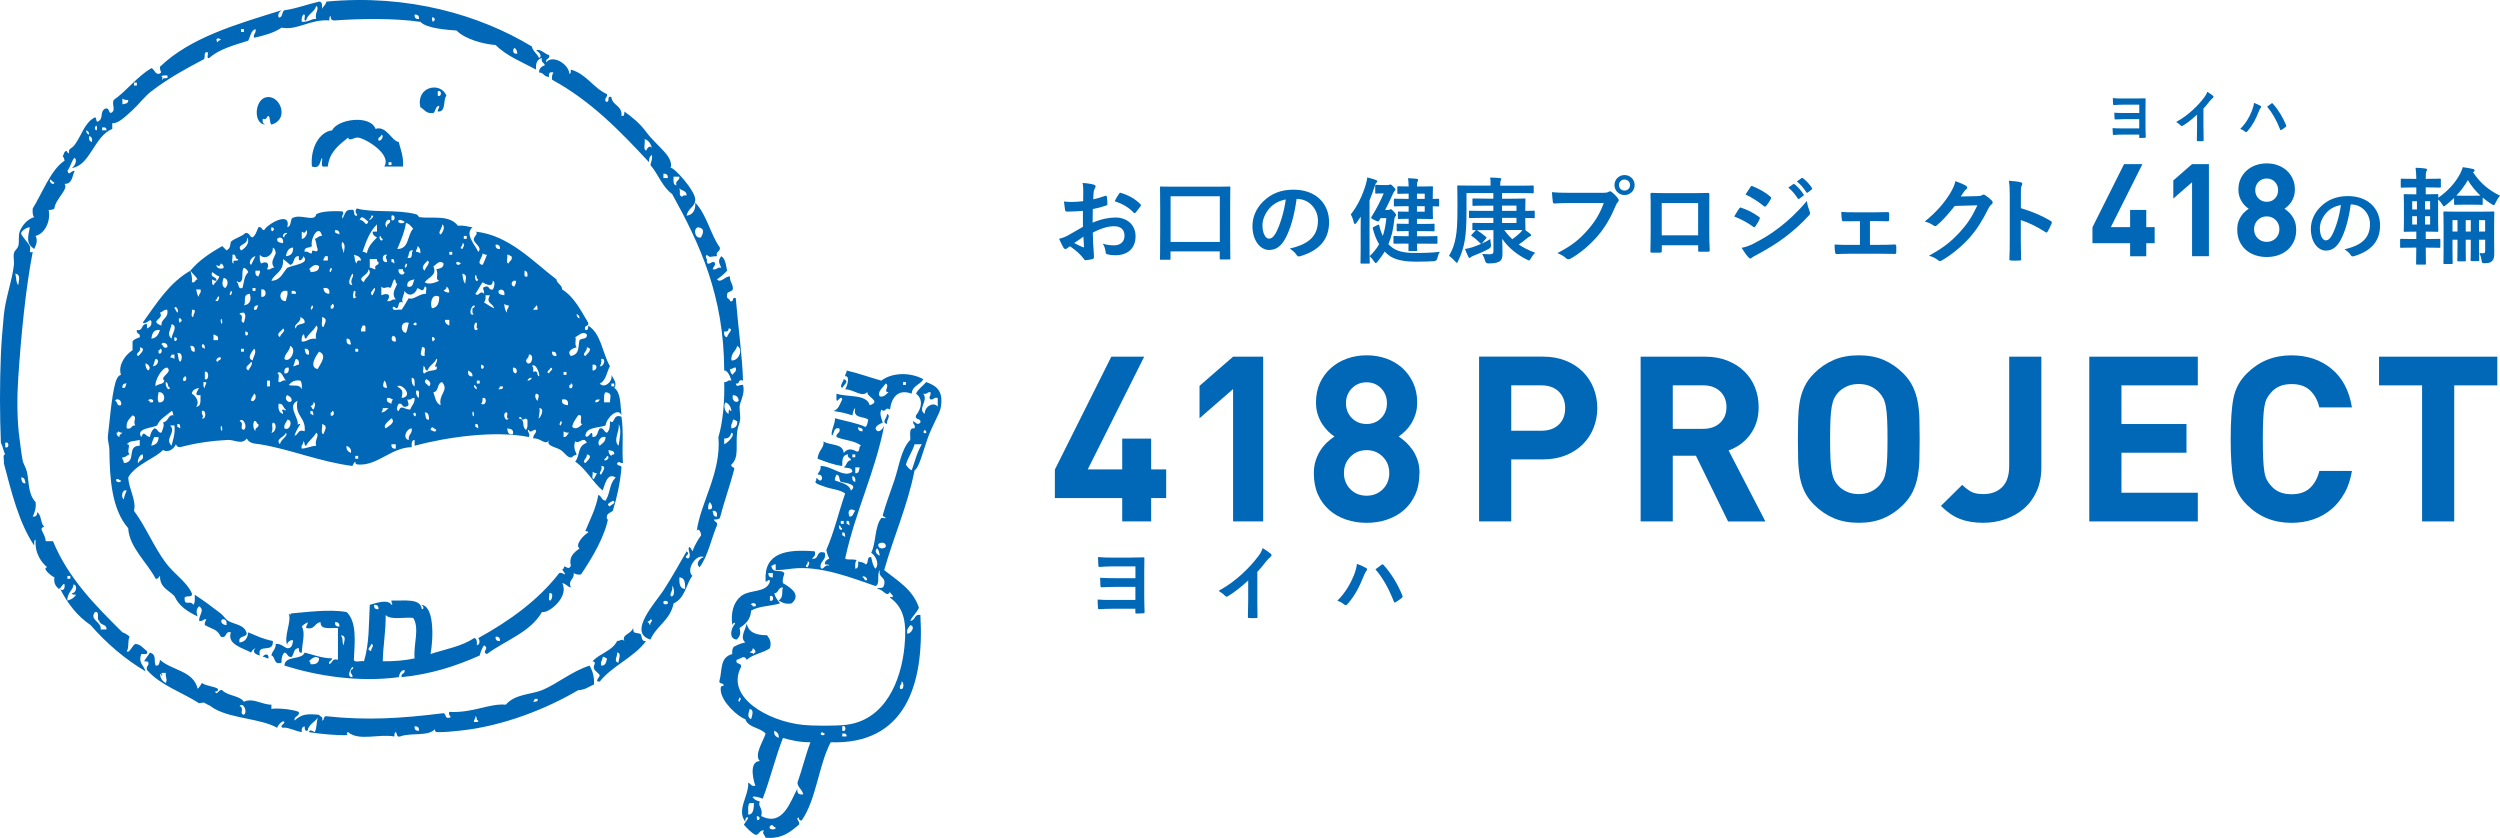 <?xml version="1.0" encoding="UTF-8"?> <svg xmlns="http://www.w3.org/2000/svg" id="_レイヤー_2" viewBox="0 0 622.14 208.52"><defs><style>.cls-1,.cls-2{fill:#0068b7;}.cls-2{fill-rule:evenodd;}</style></defs><g id="rink"><g><g><path class="cls-2" d="M209.96,94.36c1.56,.49-.03,1.48-.36,2.16-.85-.3,.3-1.58,.36-2.16Z"></path><path class="cls-2" d="M220.76,103c1.09,.54-.3,1.58,0,2.52-1.52-.45,.03-1.48,0-2.52Z"></path><path class="cls-2" d="M160.78,159.52c-3.06,4.14-8.32,6.08-11.52,10.08-1.48,.23,.03-1.33,0-1.44-.21-.78-1.15-.94-1.44-1.8-.29-.87,.86-1.54-.36-1.8,1.76-1.96,4.89-2.55,6.12-5.04,.89-.04,1.11-.67,1.8,0-.79-1.62,1.77-1.74,2.16-3.24,.17,1.47,.1,1,1.8,1.44,.54,.54,.11,2.05,1.44,1.8Zm-6.84,5.4c-.12-.52,.88-2.47-.36-2.52,.1,1.07-1.01,2.19,.36,2.52Zm-4.32,.72c1.13,.05,1.24-.92,1.44-1.8-.46-.02-.5-.46-1.08-.36,0,.85-.62,1.06-.36,2.16Z"></path><path class="cls-2" d="M66.82,163.84c-.65,.04-.76-.44-1.44-.36,.36-.75,1.59-.99,1.44,.36Z"></path><path class="cls-2" d="M133.42,17.32c-3.51-1.89-7.4-3.4-10.08-6.12-2.91-.19-7.62-1.43-9.72-3.6-2.05-.16-7.45-.48-9-2.16-6.66-.96-15.04-.8-21.24-.36-.79,.07-1.14-.29-1.08-1.08-.42,.06-.3,.66-.36,1.08-4.69-.36-7.99,2.56-11.88,1.8-1.84,1.29-4.29,1.95-6.84,2.52-.26-1.1,.62-1.06,.36-2.16-1.18,.38-1.27,1.85-1.8,2.88-3.55,1.13-7.26,2.1-9.72,4.32-.98,.26,.26-1.7-.72-1.44-.75,.09-.1,1.58-.72,1.8-4.41,2.33-8.63,4.61-12.96,7.92-1.66,1.27-3.07,3.21-4.68,4.68-1.65,1.5-3.66,3.49-5.04,3.24v1.44c-4.54,1.83-5.48,9.14-10.08,9.72,.97-.62,1.35-2.04,.72-2.52-.68,.44-.95,2.07-1.8,3.24,.46,1.44,.74-.1,1.8,0-.64,1.28-.55,3.29-2.52,3.24,1.08,1.34-2.3,3.75-2.52,6.12-.32,.28-.81,.39-1.44,.36,.57,2.55-.78,5.81-3.24,6.48,.59,1.17,.14,2.23-.36,3.24-2.04-1.37-1.58-2.73-1.08-5.4-.91-.01-2.06,.97-2.16,1.44-.11,.55,1.56,2.11,2.16,3.24,.35,.67-.52,1.94,.72,1.44-1.75,9.09-2.88,20.55-3.6,31.32-.3,4.42-.37,10.67,.36,15.48,.17,1.08,.33,2.96,.72,5.04,.18,.95,.87,1.9,1.08,2.88,.59,2.7,.24,5.52,2.16,7.56,.16,1.6-.26,2.62-.72,3.6,.79,.07,1.15-.29,1.08-1.08,1.18,.62,.79,2.81,1.8,3.6-1.64,.46,.22,1.5,.36,3.6h1.8c3.91,9.41,10.61,16.03,17.28,22.68,.45,.15,1.05,.41,1.8,1.08-.55,.89-.09,2.79-.72,3.6,.63,.73,1.36-1.5,2.16-1.8,1.42,.14,1.96,1.16,2.88,1.8,.36,1.08-.8,.64-1.44,.72-.77,2.29,.53,2.56,1.08,4.32-5.25-3.14-9.77-7.03-13.68-11.52-3.29-2.23-5.71-5.33-7.56-9,.63,.66,1.25,.04,1.08-1.08-.19-.73-.88,1-1.44,1.08-.67-.65-1.32-1.32-1.08-2.88-.79-.33-3.22-2.32-1.8-2.52-1.26-1.05-3.13-3.24-2.88-6.84-.49,.11-.3,.9-.36,1.44-3.76-5.6-5.61-13.11-7.56-20.52,.21-.63-.44-2.12,.36-2.16-.48-.84-.6-2.04-1.08-2.88-.29-7.02-.3-14.57,0-21.96,.11-2.81,.37-5.97,.72-9.72,.41-4.36,2.07-8.59,2.52-12.6,.11-1.01-.19-1.94,0-2.88,.14-.71,.8-1,1.08-1.8,.31-.88-.04-2.54,.36-3.6,.58-1.53,1.89-3.1,3.6-3.6-.42-.42-.41-1.27-.36-2.16,2.17-3.4,4.56-9.8,7.92-11.88-.28-1.86-.84-.12,0-2.16,.83-.71,.4,.09,1.08,.36-.05-1.53,.48-.9,1.44-2.16,1.69-2.22,2.42-5.53,5.04-6.84,.52,.08,.13,1.08,.72,1.08,1.59-.87,.36-2.33,1.8-3.24,1.16-.32,.75,.93,1.44,1.08,1.45-.68,.11-2,.72-3.24,3.37-2.39,5.75-5.77,9.36-7.92,.81,.26,.79,1.37,1.8,1.44,1.21-.33,.18-.67,.36-1.8,7.52-7.24,18.96-10.56,30.24-14.04-.41,.43-1.03,.65-.72,1.8,1.13,.05,.7-1.46,1.44-1.8,3.14-.46,5.71-1.49,8.64-2.16,.79,.05,.77,.91,.72,1.8,.31-.65,.93-.99,1.08-1.8,20.38-1.93,38.23,3.37,51.12,11.16,.28,1.28,1.35,1.77,1.8,2.88,1-.46-.17-1.71-.72-1.8,.83-.8,2.21,.89,3.24,1.08,.27,1.11-.99,.69-.72,1.8,1.41-1.99,5.59,.28,5.76,2.88,.42-.06,.3-.66,.36-1.08,3.93,1.11,5.53,4.55,9,6.12,.15,.87-.66,.78-.36,1.8,1.37,.53,.07-1.61,1.44-1.08,.23,2.17,2.76,2.04,2.52,4.68,.77,.17,.69-.51,.72-1.08,1.77,1.26,3.8,2.86,5.4,5.04,2.71,3.68,6.9,6.05,6.12,9,.73-.35,6.19,5.72,6.12,7.92-.06,1.86-1.73,1.9-2.16,3.96,1.57-.23,2.26-1.34,2.16-3.24,2.85,2.91,3.72,7.8,6.12,11.16,.17,1.13-1.1,.82-.72,2.16-1.57-.02-1.66,.54-2.52-.36-.68,.69,.21,.65,0,1.8,.31,1.06,1.16-.21,1.8,0,.67,.64-.16,1.05-.36,1.8,1.1,.26,1.06-.62,2.16-.36-.54-1.2-.92-1.76,0-2.88,1.03,.65,1.16,2.2,1.44,3.6-.73,.83-1.59,1.53-2.52,2.16,1,1.09,2-.86,3.24-.72-.1,1.3,.67,1.73,.72,2.88,.07,1.15-1.57,.59-1.44,1.8-.26,.98,.71,.72,.72,1.44,1.17,.45,.28-1.16,1.44-.72,.6,7.32,1.65,14.66,1.8,20.52-1.36-.52-.69,.99-1.8,.72,.33,1.21,.67,.18,1.8,.36,.5,1.67-.36,3.52-.72,4.68-.35,1.15,.14,2.55,0,3.96-.1,.97-.58,1.75-.72,2.88-.45,3.65,.54,6.47-1.44,8.28-.2,.8,.69,.51,.72,1.08-1.09,4.19-2.51,8.05-3.6,12.24-.32,.28-.81,.39-1.44,.36,0,.72,.98,.46,.72,1.44-1.45,3.47-2.24,7.6-4.32,10.44-1.2-.99,.24-2.38,1.08-2.52-1.86-.94-4.61,3.09-2.88,4.68-1.51,1.78-1.75,5.57-4.68,6.84-.78,4.14-4.27,5.57-5.76,9-5.83-1.69,1.42-9.41,3.24-12.24,2.47-3.83,4.31-7.24,5.76-9.72,1.25,.9-1.24,1.25,.36,1.8,1.13-.61-.4-2.53,.36-2.88,.34,.26,.54,.66,.72,1.08,.58-1.46,1.29-2.79,2.16-3.96,.09-.62-.68-2.13-1.08-1.08,.94-7.09,6.15-14.58,5.4-23.4,1.13-3.67,1.57-9.09,1.44-13.68,.87,.15,.78-.66,1.8-.36-.37-1.27-1.07-2.61-1.8-2.52-.05-18.56-6.04-31.41-12.96-43.92-2.45-1.75-3.45-4.95-5.4-7.2,.12-.84,.57-1.35,.36-2.52-.53,.31-.77,.91-.72,1.8-7.16-7.72-14.48-15.28-24.12-20.52-.11-.83,.06-1.38,.36-1.8-.93-.21-1.29,.14-1.08,1.08-1.29,.09-1.32-1.08-2.52-1.08,0-1.08,.65-1.51,1.44-1.8-.15-.69-1.03-.65-.72-1.8-1.15,.29-1.63,1.25-1.44,2.88ZM18.94,148c-.42-.06-1.02,.06-1.08-.36,1.33-.07,1.41-2.3,.36-2.16,.27,1.09-1.58,1.93-1.44,3.96,.98-.22,1.69-.71,2.16-1.44ZM76.18,5.08c-.98,.26,.26-1.7-.72-1.44-.3,.42-.47,.96-.36,1.8,1.94,.04,2.38-.86,3.6-.72-.51-1.38,.94-2.62,0-3.24-.44,1.59-2.14,1.94-2.52,3.6Zm28.08-.36c.06-.79-.29-1.15-1.08-1.08-.07,.79,.29,1.15,1.08,1.08Zm3.6,.72c.02-.22,.05-.43,.36-.36-.04-.44-.11-.85-.72-.72,.06,.42-.06,1.02,.36,1.08Zm-47.88,2.52h.72v-.72h-.72v.72Zm-6.12,1.8c.08,.28,0,.71,.36,.72,0-.48,.63-.33,.72-.72-.51-.14-.61-.43-1.08,0Zm74.88,3.6c-.05-.67-.24-1.2-.72-1.44-.57,.54-.4,1.61,.72,1.44Zm-88.2,6.48c-.14-.86,1.64,.2,1.08-1.08-.54,.06-1.33-.13-1.44,.36,.67,.09-.21,.59,.36,.72Zm-7.2,1.44h.72v-.72h-.72v.72Zm-2.88,4.68c.69-.15,1.55-.13,1.44-1.08-.63,.03-1.12-.08-1.44-.36v1.44Zm-6.48,6.48c.32-.06,.18-1.99-.36-.72-.09,.21,.15,.76,.36,.72Zm1.44,0h1.08c.05-.65-.36-.84-1.08-.72v.72Zm-3.24,1.08c.02-.62-.28-.92-.72-1.08-.02,.62,.28,.92,.72,1.08Zm.72,1.8c.1-.82-.09-1.35-.72-1.44-.1,.82,.09,1.35,.72,1.44Zm-9.36,10.08c-.51-.09-.61-.59-1.08-.72-.31,.74,.93,1.62,1.08,.72Zm-9,25.56c.11-1.2,.75-2.55-.72-2.88,.24,.96,.15,2.25,.72,2.88ZM1.3,111.28c1.05,.53,1.05-1.61,0-1.08v1.08Zm5.04,9c-.15-.69-.13-1.55-1.08-1.44,.15,.69,.13,1.55,1.08,1.44Zm10.44,23.76h.72v-.72h-.72v.72Zm8.28,12.6h1.44c.11-1.43-1.67-.98-1.8-2.16-.82-.26,.33-2.49-1.08-2.16-1.47,1.97,1.71,2.36,1.44,4.32ZM174.46,59.08c.54-1.08,1.04-2.22-.72-2.52-1.33,.28-.84,2.97,.72,2.52Zm-13.68-21.6c.33-.63,.81-1.39,1.44-.72-.3-1.03-.81-1.83-1.8-2.16,.22,.86-.45,2.61,.36,2.88Zm4.32,6.84h1.08c.06-.79-.29-1.15-1.08-1.08v1.08Zm3.24,1.8c-.38-1.34,.89-1.03,.72-2.16h-1.44c0,.95-.2,2.12,.72,2.16Zm1.44,2.88c.06-.42,.57-.39,1.08-.36,.06-1.26-1.27-1.13-1.8-1.8,.41,1.36-.34,1.64,.72,2.16Zm-.72,94.68c-.03,1.47,.05,2.83,1.44,2.88,.03-1.47-.05-2.83-1.44-2.88Zm11.16-61.2c-.1,.82,.09,1.35,.72,1.44-.02-.69,1.9-2.22,.36-2.16,.05,.65-.36,.84-1.08,.72Zm1.8,7.2c1.76,.25,3.08-2.72,1.44-3.6-.31,1.37-1.63,1.73-1.44,3.6Zm-.36,2.16c.05,.67,.24,1.2,.72,1.44,.15-.69,1.03-.65,.72-1.8-.68-.08-.79,.41-1.44,.36Zm2.16,7.92c-.04-.92-.52-1.4-1.44-1.44-.36,1.42,.8,2.09,1.44,1.44Zm-2.52,3.24c.06-.42-.06-1.02,.36-1.08,.02,.22,.05,.43,.36,.36-.13-1.07-.62-1.78-1.44-2.16-.68,.78-.14,2.53,.72,2.88Zm.72,3.6c1.01-.07,1.53-.63,1.44-1.8-.46-.02-.5-.46-1.08-.36,0,.85-.62,1.06-.36,2.16Zm-1.8,2.52v1.44c1.01-.4,2.96-2.56,1.8-2.88-.24,.84-.65,1.51-1.8,1.44Zm-3.96,17.64c1.49,.17,.94-1.27,.36-1.8-.3,.42-.47,.97-.36,1.8Zm2.16,1.8c.1-.94-.13-1.55-1.08-1.44,.15,.69,.13,1.55,1.08,1.44Zm-11.52,19.8c1.2,.44,.88-2.43,.36-2.52,.29,1.25-.54,1.38-.36,2.52Zm-.72,1.44c-.12-.29-.96-.43-1.08,0-.24,.83,1.41,.78,1.08,0Zm-5.04,5.04c.48,0,.33,.63,.72,.72-.34-.67,1.08-1.2,0-1.44,0,.48-.63,.33-.72,.72Z"></path><path class="cls-2" d="M67.54,31c-.5-.46-.22-1.7-.72-2.16-.57,.15-.31,1.13-1.44,.72-.1,.82,.09,1.35,.72,1.44-3.19,0-2.81-6.46,.36-6.84,3.36-.4,5.59,5.62,1.08,6.84Z"></path><path class="cls-2" d="M145.66,82.12c.77,.17,.69-.51,.72-1.08,3.21,1.95,3.52,6.8,5.4,10.08-.8,1.48-.95,3.61-2.52,4.32,1.07,1.37,3.32-.48,2.88-2.16,.44,.86,1.57,2.21,.72,3.24,1.69,1.19,1.48,4.28,1.8,6.84-.82-2.17-3.79,.67-3.96,2.52-1.83,.69-4.74,.3-5.04,2.52,.77,1.28,1.74-2.34,1.8,.36,1.38,.06,1.17-1.47,1.8-2.16,1.13-.17,.95,.97,1.8,1.08,.62-.58,.78-1.62,.72-2.88,1.3,1.12,.63-2.03,2.88-1.08,.59,4.17,.07,7.35,.36,11.52-.98,.03-.72-.6-1.44,0-.11,.83,1.04,.4,1.08,1.08-.34,3.98-1.14,7.5-2.16,10.8-.64,.56-1.8,.6-1.44,2.16,.35,0,.28-.44,.36-.72-.8,4.84-4.08,10.32-6.84,14.4-.84,.12-1.38-.06-1.8-.36,.12,1.85-1.5,1.59-.72,3.6-.9-.18-1.2-.96-2.16-1.08,1.82,3.3-3.22,7.55-5.04,7.2-2.94,5.1-9.08,7-13.68,10.44-1.52-.57,.79-1.29-.72-2.16-.51,.69-.84,1.56-1.08,2.52-6.06,2.71-12.2,4.66-19.44,5.4-.27-1.11,.99-.69,.72-1.8-.96,.12-1.21,.94-1.44,1.8-9.99,1.34-20.31-.32-28.44-2.88,.13-2.63,4.26-1.26,5.04-3.24,2.2,.55,4.13,1.39,6.84,1.44,0,.71-.98,.46-.72,1.44,.86-.22,.59-1.57,2.16-1.08v-7.92c-1.84-.08-4.42,.58-4.32-1.44-1.55,.13-1.37,1.99-3.6,1.44-.05-.65,.44-.76,.36-1.44-.48,.36-1.09,.59-1.44,1.08,.96,1.57,.1,3.99,0,6.48-.77,.17-.69-.51-.72-1.08-1.38-.06-1.17,1.47-1.8,2.16-1.13,.17-.95-.97-1.8-1.08-.56,.52-.76,1.4-.72,2.52-2.09,.65-1.41-1.47-2.52-1.8,.17-1.15,1.13-1.51,1.08-2.88,1.4-.08,1.87,.77,2.88,1.08,1.13,.05,1.24-.92,1.44-1.8-.06-.61-1.71,.17-1.44,1.08-.98-2.21,1.13-5.86,.36-7.92,.41,.43,.91,.14,.36,0,3.45-.25,9.62-1.18,14.04-.36,2.59,2.46,2.02,7.39,1.8,11.88,.16,.81,1.77,.15,2.52,.36,1.35-4.56,1.16-8.87,1.44-14.04,1.26-.34,4.51-1.57,5.4,0,.53-.16-.14-.46,0-1.08,3.08,.16,7.18-.7,7.56,2.16,.88-.04,.08-1.19-.36-1.08,3.46-.16,3.28,8.16,2.52,12.24,3.7-1.22,7.91-1.93,10.8-3.96,.79,.05,.77,.91,.72,1.8,1.07-.25,.57-1.64,.36-1.8,7.8-4.32,14.87-9.37,20.16-16.2,.75-.15,.95,.25,1.44,.36,.05-.48-1.21-1.34-.36-1.44,.13-1.5,1.08,.81,1.8-.72-.55-2.19,.7-3.25,2.16-4.32-1.24-.85,.95-3.29,2.16-3.96,0-.35-.44-.28-.72-.36,1.17-2.91,2.63-5.53,3.24-9,.81,.27,.79,1.37,1.8,1.44,1.33-2.22,.82-4.06,2.52-5.76-2.12-1.39-2.7,1.85-3.24,3.24-2.54-2.14-4.06-5.3-6.84-7.2,1.29-1.53,.44-3.84,2.88-4.68-.79-1.82-1.9,.46-2.88-.36-.39,1.07-.27,1.93,.36,3.24-.29,.31-.99,.21-1.08,.72-1.22,.32-1.82-1.14-2.88-1.8-1.37-.86-3.78-.98-2.88-2.52-.89,1.61-2.21-.64-3.96-.36-.05-.9,.57-1.11,.72-1.8-.12-1.2-1.57,.95-1.8-.36-.8,.05,.47,.91,0,1.8-8.55-1.7-20.43,.03-28.44,2.16v-1.44c-.79,.05-.77,.91-.72,1.8-5.05,.07-8.63,4.7-13.32,4.32-.6-.05-.69-.14-.72-.72-.34,.26-.55,.65-.72,1.08-8.24-1.06-15.52-4.19-23.04-5.4-1.19-.19-2.58-.1-3.24-1.44-1.24,1.66-3.11,.29-4.68,.36-3.79,.18-8.1,.76-11.88,1.8-.62,.02-.93-.27-1.08-.72-.55,1.17-1.8,2.18-3.24,1.44-1.8,2-6.89,3.61-8.64,6.84,.17,2.88,2.1,5.75,1.44,8.28,2.96,3.97,4.88,8.88,7.92,12.96,2.07,2.78,5.28,4.78,6.48,7.56,.35,1.43-2.01,.15-1.8,1.44,.03,1.81,1.46,.15,2.16,1.44,.5-.46,.36-1.56,.36-2.52,2.26,1.5,4.19,2.9,6.48,4.68,.67,.52,1.19,1.42,1.8,1.8,1.6,1,4.19,.88,4.68,3.24-.34,.98-2.22,.42-1.8,2.16,1.43-.13,1.99-1.13,2.16-2.52,2.41,.99,3.21,1.53,6.12,2.16,.24,3.26-3.95,.37-3.24,3.6-.87-.18-2.1-.78-1.08-1.8-.52,.2-.88,.56-1.08,1.08-2.02-1.15-6.1-2-5.04-5.04-1.62-.42-.8,1.6-2.52,1.08-.88-1.85-1.96-1.8-3.96-2.88-.15-.75,.25-.95,.36-1.44-.87-.15-.78,.66-1.8,.36-.03-1.47,1.52-2.67,0-3.6-.74,.69-.72,1.56-.36,2.52-2.45-1.15-4.65-2.55-5.76-5.04-1.38-1.5-3.67-2.09-3.6-5.04-.37,.23-.37,.83-1.08,.72-2.14-4.11-6.57-7.81-6.84-12.6-4.09-4.66-4.61-12.36-4.68-19.44-.01-1.37-.51-2.38-.36-3.6,.38-2.98,.86-9.47,1.8-12.96,.17-.63,.55-1.95,1.44-2.16-.8-2.44,1.14-5.04,2.88-6.12v-2.16c.35-.61,1.13-.79,1.8-1.08,.27-1.11-.99-.69-.72-1.8,1.69,.37,.96-1.68,2.52-1.44v1.08c.63-.33,1.25-.67,1.08-1.8-.33-.87-1.06,.82-2.16,.36,3.46-4.82,6.61-9.95,11.88-12.96,.22,.86,.52,1.64,.36,2.88,.98,.26,.72-.71,1.44-.72-.5-.82-1.25-1.39-1.8-2.16,2.11-2.57,4.95-4.41,7.92-6.12,.37,.35,.73,.71,1.08,1.08,1.11-.63,.81-1.31,1.08-2.16,1-.92,2.63-1.21,3.6-2.16,1.13-.17,.95,.97,1.8,1.08,.77-.55,1.04-1.6,1.44-2.52,.98-.26,.72,.71,1.44,.72,.76-1.54,6.77-4.94,5.76-.72,.87-.21,.8-1.36,1.08-2.16,1.99-1.46,5.75,1.08,6.12-1.08,1.07-.59,3.04-.88,6.48-.72,.68,.69-.21,.65,0,1.8,.68-.76,.57-2.31,2.16-2.16,1.31-.35,.3,1.62,1.44,1.44,.52-.29-.87-.72,0-1.8,4.01,1.14,9.92,.18,14.76,1.44,.41,.11,.75,.72,.72,.72,3.35,.46,7.48-.72,9.72,2.16,1.53-.21,2.38,.26,3.6,.36-1.96,1.74,.51,4.17,1.44,6.12,1.09-1-.84-2.02-1.08-2.88-.28-.92,1.41-1.66,.36-2.16,8.36,.88,14.23,7.37,20.16,11.88,.17,1.15,1.37,1.27,1.44,2.52,3.03,1.89,4.62,5.22,6.48,8.28,.27,1.11-1.24,.44-.72,1.8Zm7.2,13.32h-.72v.72h.72v-.72Zm-.36,29.16c-.22,.31-2.02,.79-.72,1.44,.11-.42,1.91-.9,.72-1.44Zm-4.68-5.4c.19-.53,.53-.91,.72-1.44-.5,.02-.79-.17-1.08-.36,.2,.52-.42,1.86,.36,1.8ZM92.38,53.68s.02,.33,0,.36c-1.71,1.95,1.73-.67,0-.36Zm5.04,1.08c1.05,.53,1.05-1.61,0-1.08v1.08Zm-7.92,0c1.19-.18,1.56,2.03,2.16,.36-.68-.33-1.67-1.92-2.16-.36Zm6.84,1.8c-.27-1.11,.99-.69,.72-1.8-1.07-.43-1.55,1.52-.72,1.8Zm4.32-1.44c-.49-.11-.69-.51-1.44-.36-.58,1,1.55,1,1.44,.36Zm-1.8,6.84c3.04,.04,2.46-3.54,3.96-5.04-.52-.56-.91-1.25-1.8-1.44-.35,2.24-1.11,4.03-2.16,6.48Zm-8.64,.72c.5-.02,.79,.17,1.08,.36,.33-1.83,1.47-2.85,2.52-3.96-.53-.31-1.14-.54-1.08-1.44h1.08v-1.8c-1.79,1.69-2.72,4.24-3.6,6.84Zm19.44-4.32c.4-.36,1.35-1.96,.36-2.52,.17,.92-1.27,2.04-.36,2.52Zm-42.12-1.8c-.38,2.09,1.56,.15,0,0h0Zm7.56,1.08v1.8c.9,.03,1.76-1.8,1.08-2.16-.2,.75-.56,.76-1.08,.36Zm2.52,3.6c-.54,.54-2.05,.11-1.8,1.44,1.02-.3,.93,.51,1.8,.36-.09-1.68,1.4,.47,1.44-1.08-.4-.72-.16-1.33-.72-2.52,.69-.15,.9-.78,1.8-.72-.77-3.27-3.03,.79-2.52,2.52Zm6.84-2.88c.07-.79-.29-1.15-1.08-1.08-.25,.97,.74,.7,1.08,1.08Zm-13.68,.72c-.11-.71,.49-.71,.72-1.08-.74-.32-1.62,.93-.72,1.08Zm24.48,.36c-.48,0-.33-.63-.72-.72-.41,.74,.57,1.72,.72,.72Zm20.16,0h.72v-.72h-.72v.72Zm-55.44,2.88c.94-.39,2.48-2.06,1.44-3.24,.54,2.03-2.76,1.57-1.44,3.24Zm9-2.88c-.11,.95,.75,.93,1.44,1.08,.29-1.29-.77-1.79-1.44-1.08Zm16.56,3.6c.16-1.27,.55-2.05-.36-2.88-.44,1.11,.19,1.81,.36,2.88Zm29.52-1.08c.11-.22,.9-1.39,0-1.44,.34,.67-1.08,1.2,0,1.44Zm9.36,0c.06-.79-.3-1.15-1.08-1.08-.07,.79,.29,1.14,1.08,1.08Zm-20.88,.72c.5-.02,.79,.17,1.08,.36,.05-.89-.19-1.49-.72-1.8,.08,.68-.41,.79-.36,1.44Zm-38.88,.72c-.05,.89-.05,1.73,.36,2.16,1.38-.73,2.17,.06,1.44,1.44,1.02,.3,.93-.51,1.8-.36-1.02-1.4-.21-2.08,.36-3.6-.05-.67-.24-1.2-.72-1.44,.13,1.95-2.12,3.22-3.24,1.8Zm6.48,.36c1.23-.09,1.87-.77,1.8-2.16-1.24,.08-1.57,1.07-1.8,2.16Zm30.24,.36c1.63,.55,.78-1.38,1.44-1.8-1.33-.25-.9,1.26-1.44,1.8Zm10.44-.72h.72v-.72h-.72v.72Zm8.28,2.52c.42-.78,.75-1.65,1.08-2.52-.5,.02-.79-.17-1.08-.36,.12,.87-1.8,2.62,0,2.88Zm-61.92-.36c-.56-1.28,1.22-.22,1.08-1.08-.95,.11-.28-1.4-1.44-1.08,.21,.63-.43,2.12,.36,2.16Zm30.6,0c-.05-.65,.36-.84,1.08-.72-.12-.96-.95-1.22-1.8-1.44,.33,.63,.12,1.8,.72,2.16Zm7.56-.36c-.04-.9-.67-1.11,0-1.8-1.45-.35-1.45,2.15,0,1.8Zm30.24,.36c.15-.69,1.03-.65,.72-1.8-.46-.02-.5-.46-1.08-.36,.21,.63-.44,2.12,.36,2.16Zm-64.08,.36c.34-.74,.73-1.42,1.08-2.16-.83,.04-1.98,1.58-1.08,2.16Zm9.72,0c-.58-.5-1.14-1.02-1.8-1.44,.33,3.19-2.26,3.65-2.88,5.4,2.32-.08,2.8-2,3.96-3.24,1.43-.72,5.89-1.05,3.96-2.88-.02,.85-1.37,1.8-1.08,0-1.58-.14-.94,1.94-2.16,2.16Zm8.28-1.08h1.08v-1.08h-.72c-.02,.46-.46,.5-.36,1.08Zm11.52,1.8c.68-.08,.79,.41,1.44,.36-.52-1.36,.99-.69,.72-1.8-.28-.08-.42-.3-.36-.72h-1.8v2.16Zm5.4-1.44c.36,0,.43,.29,.72,.36-.03-.57,.05-1.25-.72-1.08v.72Zm8.28,2.16c.08-.79,1.62-1.94,.72-2.52-.39,.47-1.94,1.62-.72,2.52Zm2.16-1.08c.99,2.27-1.22,2.64-2.16,3.96,.89,.71,2.75,.08,3.6-.36-1.12-.41-.08-1.54-.72-2.88,.88-.2,1.85-.31,1.8-1.44-1.05-1.01-1.79,.33-2.52,.72Zm6.84-.72c-1.76-1.36-1.32,1.26,0,0h0Zm-60.84,.36c-.05,1.05,1.46,1.09,1.8,.72,.02-.62-.28-.92-.72-1.08-.2,.75-.56,.76-1.08,.36Zm47.16,.72c.05-.43,.64-.82,0-1.08-.05,.43-.64,.82,0,1.08Zm-24.12,.36c.28,.08,.42,.3,.36,.72,1.14-.06,2.15-.25,2.16-1.44-.92-.88-1.97,.15-2.52,.72Zm-16.56,4.68c.54-2.06,.33-2.68,1.44-3.96-.2-.52-.56-.88-1.08-1.08-.87,.81,.34,3.7-1.44,3.6,0-.2-.29-.41-.36,0,.73,.23,.1,1.82,1.44,1.44Zm21.96-3.96c.05-.43,.64-.82,0-1.08-.05,.42-.64,.82,0,1.08Zm8.28,2.52c.09-1.13,2.34-1.96,1.08-3.24,.19,1.52-3.17,2.06-1.08,3.24Zm10.08-2.52c-.28-.08-.42-.3-.36-.72h-1.08c-.35,1.33,1.35,1.85,1.44,.72Zm-36.36,1.08c.11-.49,.51-.69,.36-1.44h-1.08c-.1,.82,.09,1.35,.72,1.44Zm66.96,0c.1-.82-.09-1.35-.72-1.44,.08,.64-.36,1.8,.72,1.44Zm-78.48,.72c.06,.54-.13,1.33,.36,1.44,.41-.79,1.2-1.2,1.44-2.16-.75-.21-1.16-.76-1.8-1.08-.51,1.59,1.22,.94,1.08,2.16-.5,.02-.79-.17-1.08-.36Zm34.92,1.44c-.86-1.49,.67-2.06,0-2.88-.28,.47-1.64,2.78,0,2.88Zm28.08-.36c.03-1.15,.7-2.19-.72-2.52,.14,.94,.18,1.98,.72,2.52Zm3.24-1.08c-.59,0-.2-1-.72-1.08-.31,.73,.31,2.24,.72,1.08Zm-63,2.16c.78-.53,.99-2.31-.36-2.52-.33,.92-.58,2.04,.36,2.52Zm41.04,0c-.56-.68-1.4,.52-2.16-.36v2.16c1.77-.74,2.49-.02,1.44,1.44,1.1,.26,1.06-.62,2.16-.36-1.11-1.44-.26-2.46,.36-3.96-.59,0-.2-1-.72-1.08-.52,.56-.48,1.68-1.08,2.16Zm4.32-.36c1.6,.4,1.3-1.11,1.8-1.8-.99,.21-2.02,.38-1.8,1.8Zm18.72-1.08c-.67,.89-1.13,1.99-1.8,2.88,.79,.94,1.2-1.12,2.16,0,.18-1.13-.85-1.47,.36-1.8,1.11-.27,.69,.99,1.8,.72,.28-.25,.8-2.01,0-2.16,.08,1.82-1.87,.81-2.52,.36Zm7.92,1.08c.11-.49,.51-.69,.36-1.44-1.23-.27-1.4,1.37-.36,1.44Zm-24.12,.36c-.59,1.6-2.09,2.37-3.24,.72-.06,1.06-.97,2.23-.36,2.88-1.65-.57-.67,1.49-1.8,1.44-.08-.28-.3-.42-.72-.36-.34,1.3,1.42,.5,2.16,.72,.67-.89,1.16-1.96,1.8-2.88,1.15,.6,2.54-1.17,4.32-1.08-.2-.52,.42-1.86-.36-1.8-.42,1.49-.78,.81-1.8,.36Zm6.48,.72c.49,.11,.69,.51,1.44,.36-.05-.67-.24-1.2-.72-1.44,.11,.71-.49,.71-.72,1.08Zm-47.52,0h.72v-.72h-.72v.72Zm19.08,.72c.17-1.13-.31-1.61-1.44-1.44,.04,.92,.52,1.4,1.44,1.44Zm10.8,.36c.07-.46,1.05-1.76,.36-1.8-.11,.43-1.45,1.36-.36,1.8Zm-43.2,.36c-.15-.87,.66-.78,.36-1.8h-1.08c.2,.64,.18,1.5,.72,1.8Zm15.48,0c1.45,.35,1.45-2.15,0-1.8v1.8Zm59.04-1.44c-.11,.95,.75,.93,1.44,1.08,.29-1.29-.77-1.79-1.44-1.08Zm-66.6,1.08c.05-.43,.64-.82,0-1.08-.05,.43-.64,.82,0,1.08Zm13.68,1.44c.11-.84,.57-1.35,.36-2.52-2.23-.52-2.23,2.73-.36,2.52Zm1.44-1.8h1.08c.05-.65-.36-.84-1.08-.72v.72Zm16.2,.72c-.98,.26,.26-1.7-.72-1.44-.3,1.02-.45,2.55,.72,1.44Zm-28.08,2.16c1.84-.3,1.83-1.82,1.44-2.88-1.93,.18-.77,2.06-1.44,2.88Zm-6.84-1.44c-.38,.02-.28,.46,.36,.36,.66-1.23,.19-1.7-.36-.36Zm53.64,2.16c1.37-.19,1.83-1.28,1.8-2.88-1.93-1-2.32,1.8-1.8,2.88Zm12.96-1.44c.86,.46,1.56,1.08,2.52,1.44-.43-1.47-2.13-1.12-1.08-3.24h-1.08c.12,.83-.06,1.38-.36,1.8Zm-38.16,.72v.72c.89,.56,1.06-1.22,.36-1.08-.02,.22-.05,.43-.36,.36Zm43.92,1.8c-.3-1.02,.51-.93,.36-1.8-.5,.02-.79-.17-1.08-.36,.04,.92,.2,1.72,.72,2.16Zm-63-.72c.97,.25,.7-.74,1.08-1.08-.79-.06-1.15,.29-1.08,1.08Zm14.4,0c.05-.42,.64-.82,0-1.08-.05,.43-.64,.82,0,1.08Zm40.32,1.08c-.53-.07-.33-.87-.36-1.44,.39-.09,.86-.59,.36-.72-1.04,.4-1.26,2.92,0,2.16Zm14.76-1.08h1.08c-.06-.42,.06-1.02-.36-1.08-.09,.51-.59,.61-.72,1.08Zm-88.56,.72c.55-.55-.55-2.08-.72-1.08,.02-.13,.66,1.13,.72,1.08Zm-3.96,3.24c-.11-1.91,1.88-1.72,1.44-3.96-.9-.06-1.11,.57-1.8,.72,1.15,1.72-2.86,1.96,.36,3.24Zm7.92-2.16c-.1-.63,1.15-1.93-.36-1.8,.2,.52-.42,1.86,.36,1.8Zm12.6,1.44c.17-.82,.71-1.84,0-2.52-.42,.06-1.02-.06-1.08,.36,1.36,.53-.25,1.93,1.08,2.16Zm83.52-1.08c.02-.62-.28-.92-.72-1.08-.02,.62,.28,.92,.72,1.08Zm-70.56,2.52c0-1.21,1.43-.97,2.16-1.44,.06-.9-.55-1.13-1.08-1.44,.32,1.42-2.09,1.96-1.08,2.88Zm6.84-.36c.32-.99,1.23-2.07-.36-2.52,.21,.75-.45,2.36,.36,2.52Zm-35.64-1.08c.02-.22,.05-.43,.36-.36-.04-.44-.11-.85-.72-.72,.06,.42-.06,1.02,.36,1.08Zm10.44,0c.1-.49-.22-1.41-.36-.72-.1,.49,.22,1.41,.36,.72Zm56.52,.72v-1.44h-1.08c-.06,.9,.55,1.13,1.08,1.44Zm-10.8,1.8c.4-.68,.46-1.7,.72-2.52-2.21-.59-2.19,2.33-.72,2.52Zm1.8-2.16c1.21,1.09,1.09-1.33,0,0h0Zm16.2,1.08c-.98,.26,.26-1.7-.72-1.44-.59,.74-.31,2.68,.72,1.44Zm-76.32,2.52c-.07-.99,1.79-3.2,0-3.6-.2,1.45-1.31,2.46,0,3.6Zm33.48,0c-.59,0-.2-1-.72-1.08-.3,.42-.47,.97-.36,1.8,1.55,.06,1.37-.84,3.6-.72-.51-1.38,.94-2.62,0-3.24-.64,1.28-1.89,1.95-2.52,3.24Zm13.68-1.8h1.08c-.08-.64,.36-1.8-.72-1.44-.11,.49-.51,.69-.36,1.44Zm-20.16,1.44c-.06-.81,1.73-1.58,.72-2.16-.2,.55-1.99,1.32-.72,2.16Zm-32.04,.36c1.3-.14,1.8-1.07,2.16-2.16-1.64-.2-1.96,.92-2.16,2.16Zm23.4-1.8c-.29,2.18,1.65,.24,0,0h0Zm82.08,1.44c.4,.19-.28,1.74,.36,2.52-.99,.21-2.56,.93-1.44,2.16,2.26-.49,1.75-2.17,2.16-3.96,.54-.54,2.05-.11,1.8-1.44-1.01-.91-2.06,.34-2.88,.72Zm-90,.72h1.08c.31-1.15-.55-1.13-1.08-1.44v1.44Zm45.36,.36c.1-.82-.09-1.35-.72-1.44-.57,.54-.4,1.61,.72,1.44Zm-55.08-1.08c-.38,2.09,1.56,.15,0,0h0Zm64.44,1.08c.02-.22,.05-.43,.36-.36-.04-.44-.11-.85-.72-.72,.06,.42-.06,1.02,.36,1.08Zm-20.52,.72c-.15-.69-.13-1.55-1.08-1.44-.1,.94,.13,1.55,1.08,1.44Zm-45.72,.72c.38-.91-1.21-1.6-1.44-.72,.56,.15,.31,1.13,1.44,.72Zm8.64,0c.36,0,.43,.29,.72,.36-.03-.57,.05-1.25-.72-1.08v.72Zm-1.8,1.08c.1-.94-.13-1.55-1.08-1.44,.15,.69,.13,1.55,1.08,1.44Zm22.32,1.8c1.3,1.23,3.3-2.43,1.44-3.24-.16,1.4-1.32,1.8-1.44,3.24Zm-36.36-.72c.3-.38,2.22-1.9,.36-2.16,.58,1.22-1.53,1.54-.36,2.16Zm71.28,0c-.22-.74,.58-2.5-.72-2.16,.03,1.14-.96,2.15,.72,2.16Zm39.96,0c.3-.38,2.22-1.9,.36-2.16,.28,.92-1.41,1.66-.36,2.16Zm-106.2-1.44v.72c.89,.56,1.06-1.22,.36-1.08-.02,.22-.05,.43-.36,.36Zm20.52,.36h.72v-.72h-.72v.72Zm2.88,2.16c.13-.74,1.2-2.36,.36-2.88-.46,.65-1.93,2.36-.36,2.88Zm14.04-1.44c.1-.94-.13-1.55-1.08-1.44,.15,.69,.13,1.55,1.08,1.44Zm11.52-.72h.72v-.72h-.72v.72Zm-9.36,4.32c.59-1.19,2.52-3.45,.36-4.32-.65,.77-2.69,3.91-.36,4.32Zm59.4-3.24c.07-.79-.29-1.15-1.08-1.08-.06,.79,.3,1.15,1.08,1.08Zm-93.6,1.44c.55-.55,.64-2.47-.72-2.16,.33,.63,.12,1.8,.72,2.16Zm-2.52-1.08c.5-.02,.79,.17,1.08,.36v-1.08h-.72c0,.36-.29,.43-.36,.72Zm88.92,1.44c1.24,.56,1.71-2.41,.36-2.16,.08,1.07-1.33,1.22-.36,2.16Zm-77.04-.36c.03-.57,.92-.28,.72-1.08-.74-.32-1.62,.93-.72,1.08Zm-16.2,1.08c1.12,.11,1.92-1.67,.72-1.8-.37,.47-.35,1.33-.72,1.8Zm34.92,0c.68,.08,.79-.41,1.44-.36,.1-.82-.09-1.35-.72-1.44-.37,.47-.35,1.33-.72,1.8Zm33.48,1.08c-.83,.11-.4-1.04-1.08-1.08,.2,.52-.42,1.86,.36,1.8,.99-1.14,3.68-.27,2.88-1.8-1.05,1,.83-1.94,0-1.8-.46,1.22-1.79,1.57-2.16,2.88Zm42.84-1.08c.93,.32,1.77-2.03,.36-1.8,.12,.83-.06,1.38-.36,1.8Zm-87.48,1.08c.28-.47,1.41-1.91,.72-2.16-.2,.55-1.99,1.32-.72,2.16Zm-24.84,0c.75-.72,.01-1.54-.72-1.8-.05,.89,.19,1.49,.72,1.8Zm82.8-1.44c-.29,2.18,1.65,.24,0,0h0Zm14.4,2.88c.35-.33-.81-3.58-1.8-2.52,.53,.07,.33,.87,.36,1.44,1.41-.57,.75,.93,1.44,1.08Zm13.32-1.44c1.18,.08,1.42-1.69,0-1.44v1.44Zm-108.72,3.96c.46-.74,2.02-.38,2.16-1.44-1.31-.98,2.24-2.04,.72-3.24-1.22-.14-3.25,3.3-2.88,4.68Zm32.04-3.24c.95,.11,1.18-.5,1.08-1.44-.95-.11-1.18,.5-1.08,1.44Zm57.6,0c.46-.42,.29-1.5-.72-1.44-.1,.82,.09,1.35,.72,1.44Zm8.28,0c-.05-.48,1.46-1.09,.36-1.44,.05,.48-1.46,1.09-.36,1.44Zm-19.08,.72c.06-.9-.55-1.13-1.08-1.44-.1,.94,.13,1.55,1.08,1.44Zm-66.6,.72c1.11,.55,1.11-2.35,0-1.8v1.8Zm18.36,.72c.87,.15,.78-.66,1.8-.36-.56-.54-1.18-2.87-2.16-1.8,.79,.04,.15,1.53,.36,2.16Zm70.92-1.8h.72v-.72h-.72v.72Zm-94.68,.72v.72c.88,.56,1.06-1.22,.36-1.08-.02,.22-.05,.43-.36,.36Zm57.6,2.16c0-.95,.2-2.12-.72-2.16-.07,1.04,.09,1.83,.72,2.16Zm28.08-1.44c.62,.02,.92-.28,1.08-.72-.62-.02-.92,.28-1.08,.72Zm-24.48,1.44c.75-.72,.01-1.54-.72-1.8-.87,.84,.29,1.24,.72,1.8Zm-40.32,0h.72v-1.44h-.72v1.44Zm5.4-.36c1.06,.44,2.6-.39,3.24,1.08,.05-.89,.05-1.74-.36-2.16-1.56-.24-2.23,.41-2.88,1.08Zm24.48,.72c-.2-.64-.19-1.5-.72-1.8-.23,.88-.73,1.85,.72,1.8Zm22.32-1.08h.72v-.72h-.72v.72Zm-76.32,1.08c-.74-.1-.34-1.34-1.08-1.44-.19,.84,.58,2.48,1.08,1.44Zm8.64,0c-.17-.69,1.11-1.55-.36-1.44,.06,.54-.13,1.33,.36,1.44Zm56.88,1.08c.41,1.27,.6,2.76,1.8,3.24-.58-2.88,2.18-3.62,.36-5.76-1.32,.24-.73,2.39-2.16,2.52Zm-77.4-1.08c.97,.25,.7-.74,1.08-1.08-.79-.07-1.14,.29-1.08,1.08Zm111.24-.72v.72c.89,.56,1.06-1.22,.36-1.08-.02,.22-.05,.43-.36,.36Zm-41.76,3.24c3.15-.36,.03-3.85-1.08-2.88,1.19,.85,1.54,.91,1.08,2.88Zm18.72-2.16c.02-.62-.28-.92-.72-1.08-.02,.62,.28,.92,.72,1.08Zm5.4,0c.57-.04,1.25,.05,1.08-.72h-.72c0,.36-.29,.43-.36,.72Zm-76.32,1.08c.9,.49,2.05,2.01,1.08,3.24,1.34,.02,1.04-1.6,1.08-2.88-1.93,.31-.58-1.2-.36-1.8-.85,.22-1.68,.48-1.8,1.44Zm56.52,1.08c-.16-.68,.49-2.17-.72-1.8-.05,.89,.19,1.49,.72,1.8Zm-64.8,1.08c2.04,.33,1.71-2.78,0-2.52-.18,1.18-.33,1.59,0,2.52Zm110.88,0h1.44c.06-1.59,.65-2.28-1.08-2.52-.5,.46-.36,1.56-.36,2.52Zm-87.84-.36c1.07,.43,1.55-1.52,.72-1.8-.16,.69-.78,.9-.72,1.8Zm71.28,0c.11-.84,.77-1.55-.36-1.8-.46,.43-.15,1.36,.36,1.8Zm-61.2,0c.06-.9-.55-1.13-1.08-1.44-1.02,.87,.36,2.32,1.08,1.44Zm24.84,.72c-.02-.5,.17-.79,.36-1.08-.49-.11-.69-.51-1.44-.36-.31,1.15,.55,1.13,1.08,1.44Zm4.68,1.44c.31-1.01,1.16-1.48,1.08-2.88-.87-.15-.78,.66-1.8,.36,.11,.84,.77,1.55-.36,1.8-1.11,.27-.69-.99-1.8-.72-.21,.22-.84,1.71,0,1.8,.62-1.72,1.29-.37,2.88-.36Zm17.64-1.44c1.32,.77,1.62-1.83,.36-1.44,.03,.63-.08,1.12-.36,1.44Zm-89.64,.36c.47-1.11-1.02-2.04-1.44-1.08,.69,.15,.28,1.4,1.44,1.08Zm7.2-.72h.72c.56-.89-1.22-1.06-1.08-.36,.22,.02,.43,.05,.36,.36Zm104.04,.72c.17-1.13-.31-1.61-1.44-1.44-.25,1.21,.6,1.32,1.44,1.44Zm6.84-.72c.62,.02,.92-.28,1.08-.72-.57,.03-1.25-.05-1.08,.72Zm-74.88,8.28c1.08-.12,.68-1.72,2.52-1.08,.39-3.51-2.54-3.7-1.8-7.56-2.75,1.28,.72,4.58,0,6.12,.08-.28,.3-.42,.72-.36-.54,.9-1.11,1.77-1.44,2.88Zm3.96-7.2c.48,0,.33,.63,.72,.72,.21-.22,.84-1.71,0-1.8,.11,.71-.49,.71-.72,1.08Zm-6.12,.72c-.72-.36-.57-1.59-1.8-1.44-.17,1.37,.15,2.25,1.08,2.52,.14-.62-.54-.92,0-1.08,.4-.04,.56,.52,.72,0Zm23.76,.72c.92-.04,1.26-.66,1.8-1.08h-1.44c.02,.5-.17,.79-.36,1.08Zm39.24,1.44c.42-.26,1.57-2.54,0-2.52,.5,.11-.35,3.18,0,2.52Zm-95.04,1.8c-1.36,.69-5.32,.67-3.96,2.88,.81-1.79,.83-.26,2.16,0,.16-.92,.5-1.66,1.08-2.16,.96,0,.78,1.14,1.8,1.08,.28-.77,.87-2.01,.36-2.52,1.72-.46,1.09-2.1,2.88-1.8-.59,0-.2-1-.72-1.08-1.26,1.14-2.9,1.9-3.6,3.6Zm11.16-1.8c1.11,.55,1.11-2.35,0-1.8-.21,1.15,.68,1.11,0,1.8Zm27-1.08c.36,0,.43,.29,.72,.36-.03-.57,.05-1.25-.72-1.08v.72Zm5.04-.36v.72c.89,.56,1.06-1.22,.36-1.08-.02,.22-.05,.43-.36,.36Zm35.64,.72c.1-.49-.22-1.41-.36-.72-.1,.49,.22,1.41,.36,.72Zm-15.12-.36c.87,1.85,.93-1.24,0,0h0Zm3.96,1.44c-.04-.92-.07-1.85-1.08-1.8,.33,.63-.01,1.93,1.08,1.8Zm19.8-.36c-.98,.26,.26-1.7-.72-1.44-.92,.47,.08,2.66,.72,1.44Zm-95.04,2.52c1.35,.38,1.03-.89,2.16-.72-.78-1.04,.66-2.07-.72-2.52-.72,.84-1.66,1.46-1.44,3.24Zm110.88-.36c.92,.88,1.97-.15,2.52-.72-1.07,0,.51-2.67-1.08-2.16-.53,.91-1.27,1.61-1.44,2.88Zm-11.52,.72c.5-.46,.36-1.56,.36-2.52-.72-.6-.46,.03-1.44,0,.11-.58-.49-.97-.72-.36,1.87,.5,.55,2.01,1.8,2.88Zm-34.92-.36c.58-.52,2.64-1.41,1.44-2.52-.54,.56-2.28,1.77-1.44,2.52Zm-35.28,.36c1.06-.78-.27-3.33-1.08-2.16,1.36,.52-.25,1.93,1.08,2.16Zm10.08-.36c1.53,.78,2.17-2.25,.72-2.16-.21,.75-.89,1.03-.72,2.16Zm-7.2,.72c-.27-1.11,.99-.69,.72-1.8-.57-.03-.28-.92-1.08-.72-.27,.87-.29,1.74,.36,2.52Zm75.96-1.44c.05-.43,.64-.82,0-1.08-.05,.42-.64,.82,0,1.08Zm-72,1.8c1.1,.04,1.55-2.4,.36-2.52-.48,.69,.26,1.45-.36,2.52Zm-23.4-1.44c.36,0,.43,.29,.72,.36-.03-.57,.05-1.25-.72-1.08v.72Zm36.36,1.8c.32-.99,1.23-2.07-.36-2.52,.21,.75-.45,2.37,.36,2.52Zm37.8-1.8c.36,0,.43,.29,.72,.36-.03-.57,.05-1.25-.72-1.08v.72Zm35.64,4.68c.2-1.37,.86-4.16,0-5.4,.44,1.58-1.5,4.06,0,5.4Zm-111.24,0c.37-1.55,.93-2.91,.72-5.04h-1.08c1.68,1.64-1.52,3.29,.36,5.04Zm12.6-3.96c.1-.49-.22-1.41-.36-.72-.1,.49,.22,1.41,.36,.72Zm51.84,0c.22,.1,1.39,.89,1.44,0-.63-.31-1.12-1.21-1.44,0Zm-5.4,2.52c-.23-1.43,.95-1.45,.72-2.88-1.52,.13-2.27,2.66-.72,2.88Zm25.92-1.44c.25-1.21-.6-1.32-1.44-1.44,.12,.84,.23,1.69,1.44,1.44Zm-98.64-.36c-.02,.62,.28,.92,.72,1.08-.11-.71,.49-.71,.72-1.08-.5,.02-.79-.17-1.08-.36-.02,.22-.05,.43-.36,.36Zm111.24,1.08c.9,.06,.87-.81,1.44-1.08-.63,.03-1.12-.08-1.44-.36v1.44Zm-70.56,1.8c.04-1.18,2.22-2.08,1.44-2.88-.15,1.07-2.8,1.49-1.44,2.88Zm6.48,.36c-.59,0-.2-1-.72-1.08,.15,.87-.66,.78-.36,1.8,1.5-.11,2.23-.65,3.6-.72-.51-1.37,.94-2.62,0-3.24-.64,1.28-1.89,1.95-2.52,3.24Zm-38.52,0c1.09-.22,1.84-.8,1.8-2.16h-1.08c-.29,.67-.6,1.32-.72,2.16Zm111.6,0c.6-.6,1.46-.94,1.44-2.16-1.38-.4-2.27,1.54-1.44,2.16Zm-117.72-.36c1.29-.17-.19,1.68,.72,2.52-.69,.15-.9,.78-1.8,.72-.08,.68,.41,.79,.36,1.44,3.32-.22,.54-4.34,3.96-4.32v-1.44c-1.82,.41-2.33,.14-3.24,1.08Zm66.96,1.08v-1.08h-1.08c-.07,.79,.29,1.15,1.08,1.08Zm-11.16,1.08c.17-1.13-.45-1.47-1.08-1.8-.17,1.13,.45,1.47,1.08,1.8Zm64.8,.72c.08-.28,.3-.42,.72-.36,.11-.95-.75-.93-1.44-1.08,.05,.67,.24,1.2,.72,1.44Zm-117.72,1.8c.22-.86,1.57-.59,1.08-2.16-.91-.04-1.46,2.11-1.08,2.16Zm111.24,0c.3-.38,2.22-1.9,.36-2.16,.28,.92-1.41,1.66-.36,2.16Zm-57.24-1.08h.72v-.72h-.72v.72Zm61.92,.36c.74,.32,1.62-.93,.72-1.08-.09,.51-.59,.61-.72,1.08Zm-.72,3.6c.11-.49,1.63-2.17,0-2.16,.5,1.04-.98,1.83,0,2.16Zm-119.52,1.44c-.46-.02-.5-.46-1.08-.36-.56,.89,1.22,1.06,1.08,.36Zm.72,4.68c.12-.84,.43-1.49,.72-2.16-1.21-.46-1.49,1.83-.72,2.16Zm106.2,25.2c.28-.25,.94-2.14-.36-1.8,.2,.52-.42,1.86,.36,1.8Zm-42.84,2.16c.07-.79-.29-1.15-1.08-1.08-.07,.79,.3,1.15,1.08,1.08Zm1.08,12.96c2.9,.02,5.57-.19,7.92-.72-.33-3.46,1.32-7.52-.36-10.08-2.28-.24-5.65,.61-6.84-.72,.06,4.14-.65,7.51-.72,11.52Zm-38.88-9c.1-.94-.13-1.55-1.08-1.44-.65,.62,.11,1.42,1.08,1.44Zm28.08,.36c.07-.79-.29-1.14-1.08-1.08-.06,.79,.3,1.14,1.08,1.08Zm1.08,4.68c.06-1.18,.83-2.33-.72-2.52,.76,1.12,.13,1.55,.72,2.52Zm38.88-1.08c.06-.79-.3-1.15-1.08-1.08-.07,.79,.29,1.15,1.08,1.08Zm-32.04,2.52c-.21-.64,1.06-1.5,0-1.8-.08,.88-1.46,1.32,0,1.8Zm-15.48,2.52c.28,.08,.42,.3,.36,.72,1.34,.14,2.11-.29,2.16-1.44-.92-.88-1.97,.15-2.52,.72Zm10.8,3.96c.15-.87-.66-.78-.36-1.8,.39-.09,.86-.59,.36-.72-.42,.26-1.57,2.54,0,2.52Z"></path><path class="cls-2" d="M227.96,97.96c.58-1.22,1.71-1.89,2.52-2.88,2.58,.92,4.42,2.21,3.6,6.48-.27,1.43-2.15,4.44-3.24,7.56-1.19,3.39-2.17,7.38-3.24,7.92-1.79,9.01-5.2,16.4-7.56,24.84,3.34,2.66,7.16,4.83,8.64,9.36-.54,1.26-1.57,2.04-2.16,3.24,1.34,.02,.9-1.74,2.52-1.44,1.06,17.62-3.96,32.28-22.32,31.68-3.04,5.83-3.56,14.2-7.2,19.44-.61,.13-.68-.28-.72-.72-1.06,.31,.47,.91,0,1.8-2.09,1.75-4.11,3.57-8.28,3.24-.2-.75-1.03-1.16-.36-1.8-1.3-.22-1.06,1.1-2.16,1.08-1.17-.63-2.02-1.58-2.88-2.52,.32-.64,.87-1.05,1.08-1.8-.77-.17-.69,.52-.72,1.08-2.27-3.01,.91-6.42,.72-9.72,.69,.15,.65,1.03,1.8,.72-.31-.52-1.9-6.02,1.08-6.12-1.48-1.64,.89-4.91,1.44-6.84-1.32-1.56-4.34-1.42-5.04-3.6-1.69-.48-5.95-4.23-6.12-7.2-.04-.73,.01-1.12,.72-1.08,.11-.83-1.04-.4-1.08-1.08,.82-2.75,0-5.99,3.24-6.84-.12-.83,.06-1.38,.36-1.8,1.38-.67,1.64-.82,2.88-1.08-1.39-1.21-.11-2.8,.36-4.68,.43,2.21,2.39,2.89,5.04,2.88,.79,1.05,1.12,1.77,.72,3.24-1.69,1.19-4.29,1.47-5.76,2.88-.66-1.36-1.48-.23-2.52,0-.38,1.34,1.35,.57,1.08,1.8-3.87,7.39,6.48,13.47,15.48,14.4,2.29,.24,7.66,.28,10.44,0,9.93-1.02,13.93-10.97,14.76-19.44,.56-5.76,.06-9.62-3.6-12.24,.13-.56,.63,.31,.72-.36-.13-.47-.63-.57-.72-1.08-.84,1.59-1.73-.83-3.24-.72,.54-.63,1.5,.32,1.8-1.08,.47-2.03-1.55-1.57-1.08-3.6-.86,.82,.16,3.52-1.08,3.96-5.68-1.93-13.73-5.21-20.88-4.32-1.57,.2-2.16,.3-3.96,.36v-1.44c-.58-.1-.62,.34-1.08,.36,.34,2.14,2.22,.68,3.24,1.8-.12,.84-.57,1.35-.36,2.52,1.73,.99,4.71,2.85,2.16,5.04-1.6,.28-2.39-.25-3.24-.72,1.29-.82,.7-2.12,1.08-3.24-1.3-.1-.98,1.42-2.16,1.44,.27,1.05,.87,1.77,1.44,2.52-2.31,.69-5.35,.65-7.2,1.8-.14,2.26-1.43,3.37-2.88,4.32,.33,1.41,.18,1.99-.72,2.88-2.16-.22-1.31-3.05-.36-3.96-.13-.5-.63-.03-.72,.36-.42-3.05,.26-5.66,2.16-7.2,2.15-1.75,6.26-.71,7.2-3.6-.04-1.28-1.19,.76-1.08-.36-.38-6.86,5.19-7.77,12.24-7.2,.31,1.15-.31,1.37-.72,1.8,1.99,.43,.86-2.26,3.24-1.44,.4,1.96-1.22,1.9-1.08,3.6,.62,1.17,.94-.93,2.16-.36-.06-.42-.66-.3-1.08-.36-.06-.9,.55-1.13,1.08-1.44-.29-.67-.6-1.32-.72-2.16,1.91-4.33,3.08-9.4,4.68-14.04-1.29-1-3.68-1.08-5.4-1.8-.7-.29-2.6-.69-1.8-1.44,0-1.75,.65,.99,1.44-.36,.07-.79-.29-1.15-1.08-1.08,.21-.75,.89-1.03,.72-2.16,2.81-.05,5.86,3.09,7.92,1.44,.01-1.09-1.26-.9-2.16-1.08,.77-.43,.7-1.7,1.8-1.8,0-.72-.98-.46-.72-1.44-1.39,.05-1.47,1.41-1.44,2.88-2.33-.31-4.19-1.09-6.12-1.8,.1-2.08,1.77-2.77,1.44-4.32,1.56,1.08,4.88,.4,5.04,2.88,.89-1.04,1.75-1.16,3.24-.36,.99,.15,.34-1.34,1.08-1.44-1.46-1.3-4.19-1.33-6.12-2.16-.17-1.13,1.11-.82,.72-2.16-1.51-.31-1.21,1.2-1.8,1.8-.52-.78,.77-2.82,.72-4.32,2.52,.72,5.35,1.13,7.56,2.16,.53-.3,.52-1.16,.72-1.8-1.08-.96-3.93-.15-3.24-2.88-.53,.3-.52,1.16-.72,1.8-1.92-.63-3.06-.82-4.68-1.08,1.25-.43,1.58-1.78,2.16-2.88-.33-1.4-1.33,1.19-1.44,0v-1.44c2.76,.96,7.45,0,8.28,2.88,3.35-1.06-1.72-2.35-.36-3.6-1.36,2.04-3.38-.33-5.76-.36,.63-.93,1.22-3.48,0-3.24-.04-.65,.44-.76,.36-1.44,3.03,.69,5.74,1.71,8.64,2.52,2.69-2.08,7.31-2.11,10.44-.36-.72,1.44-2.75,1.57-2.88,3.6-3.5-1.28-5.03,1.07-5.4,3.96-1.3-.85-.98,.97-2.16,0-.45,1.13-.09,1.76,.36,3.24-.72,.36-1.54,.62-1.8,1.44,.54,1.61,1.92,.09,2.16-.72-2.19,11.44-7.15,21.24-9.72,33.12,.68,.44,1.45,.04,2.88,.36-.41,.43-.41,1.27-.36,2.16,.79-.05,.77-.91,.72-1.8,.64,.2,1.5,.18,1.8,.72,.99-.08,.13-2.03,1.44-1.8,.26,1.06,.41,2.23,1.08,2.88,1.12-1.37-.18-3.41-1.08-3.96,1.26-2.45,.82-6.47,2.52-8.64,.14-.17,.9,.14,1.08,0-.09-.39-.71-.24-.72-.72,.77-2.82,1.88-5.67,2.88-8.64,1.22-3.62,1.71-7.84,3.96-10.08,.11-1.21-.48-3.12,1.08-2.88,.3-1.02-.51-.93-.36-1.8,.64,.32,1.05,1.14,1.8,.36,.27-1.23-1.46-.46-1.08-1.8,1.37-1.75,1.86-3.96,0-5.4Zm2.16,5.04c-.04-1.86,2.21-3.13,3.24-1.8v-2.16c-1.02-.3-.93,.51-1.8,.36-.68-.69,.21-.65,0-1.8-.87-.15-.78,.66-1.8,.36,1.36,1.85-1.54,3.74,.36,5.04Zm-5.4-7.2h.72v-.72h-.72v.72Zm-5.76,2.88c1.22,.14,1.54-.62,2.16-1.08-1.54-.05,.49-1.61-.72-2.16-.57,.92-2.24,2.08-1.44,3.24Zm-4.32,8.64c.25-.97-.74-.7-1.08-1.08-.07,.79,.29,1.15,1.08,1.08Zm15.48-.36c-1.09,1.21,1.33,1.09,0,0h0Zm-4.68,8.64c.33,.63,.81,1.11,1.44,1.44,1-2.78,1.19-4.16,2.52-6.48h-1.8c-.55,1.85-1.61,3.19-2.16,5.04Zm-13.32-1.8h.72v-.72h-.72v.72Zm.72,3.96c.95,.11,.93-.75,1.08-1.44h-1.08v1.44Zm-1.08,4.32c1.8-1.47-1.03-1.89-2.52-2.16-.5-.46-.16-1.76-1.08-1.8-.11,.49-.51,.69-.36,1.44,1.53,.63,3.48,.84,3.96,2.52Zm1.08-2.16c.1-.82-.09-1.35-.72-1.44-.1,.82,.09,1.35,.72,1.44Zm-1.44,8.64c1.02,.06,.9-1.02,1.44-1.44-1.29-.83-2.07-.04-1.44,1.44Zm-2.16,1.8h.72v-.72h-.72v.72Zm1.44,0c.36,0,.43,.29,.72,.36-.03-.57,.05-1.25-.72-1.08v.72Zm-1.08,1.08c-.48,0-.33-.63-.72-.72-.41,.74,.56,1.72,.72,.72Zm0,1.8c.36,0,.43,.29,.72,.36-.03-.57,.05-1.25-.72-1.08v.72Zm9,2.16c-.25,1.25,1.26,1.29,1.8,.72,.25-1.25-1.26-1.29-1.8-.72Zm.36,2.88c-.2-.64-.19-1.5-.72-1.8-.75,.72-.01,1.54,.72,1.8Zm-18,2.88c.11-.22,.89-1.39,0-1.44,.34,.67-1.08,1.2,0,1.44Zm-8.64,2.52v-1.08h-1.08c-.06,.79,.29,1.15,1.08,1.08Zm23.4,.72c.32-.74-1.19-1.36-1.08-.72,.57,.03,.28,.92,1.08,.72Zm-24.12,5.04c1.05,.53,1.05-1.61,0-1.08v1.08Zm-4.32,1.44h.72c.56-.89-1.22-1.06-1.08-.36,.22,.02,.43,.05,.36,.36Zm38.52,6.84c.98-.08,2.1-1.85,.72-2.16-.32,.64-1,.91-.72,2.16Zm-39.24,4.68c.5-.02,.79,.17,1.08,.36,.02-.22,.05-.43,.36-.36,.02-.62-.28-.92-.72-1.08,.11,.71-.49,.71-.72,1.08Zm37.44,9c1.09,.55,.95-1.86,.36-1.8,.15,.87-.66,.78-.36,1.8Zm-39.96,3.24c.05-.43,.64-.82,0-1.08-.05,.42-.64,.82,0,1.08Zm2.88,4.32c.19-.79,.87-2.33-.36-2.52-.09,.61-.88,2,.36,2.52Zm22.68,2.88c1.05,.53,1.05-1.61,0-1.08v1.08Zm-15.84,1.8c.17-1.13-.45-1.47-1.08-1.8-.17,1.13,.45,1.47,1.08,1.8Zm11.52-1.08c-.36,0-.43-.29-.72-.36-.98,.58,.53,1.21,.72,.36Zm4.32,.72h1.08c.05-.65-.36-.84-1.08-.72v.72Zm-20.52,16.2c-.6,1.2,.88,1.51,.36,3.6,5.39,2.75,7.24-3.63,9-6.84-.17,1.13,.31,1.61,1.44,1.44-.22-1.21-1.28-1.6-1.44-2.88,1.17-3.27,2.01-6.87,3.24-10.08-2.64,0-4.79-.49-6.84-1.08-1.89,4.83-3.18,10.26-5.04,15.12-.49-.27-2.51-.8-2.52-.36,.8,.9,.97,.73,1.8,1.08Zm-2.88,3.24c1.4-.04,1.32-1.56,1.44-2.88h-1.08c-.56,.52-.32,1.84-.36,2.88Zm2.16,.36c-.29,2.18,1.65,.24,0,0h0Zm3.24,2.52c-.58,1,1.55,1,1.44,.36-.73-.2-.71-1.08-1.44-.36Z"></path><path class="cls-2" d="M53.5,172.12c.54,1.19,.88-.75,1.8-.36,1.32,1.45,4.26,1.26,5.4,2.88,2.27-1.09,4.46,.74,6.84,.72v1.08c.8-.28,4.94-.04,6.84,.72,.2,1.28-1.27,.89-1.08,2.16,1.7-1.58,3-1.74,6.12-1.44,.15,.56,1.13,.31,.72,1.44,.68-.04,.25-1.19,1.08-1.08,10.05,1.08,18.5,.55,28.8-.72,1.23-.27,.46,1.46,1.8,1.08,.93-.09-.49-.62,0-1.44,5.96,.3,9.9-2.16,14.04-1.8,2.4-2.7,6.23-2.49,9-3.6,3.57-1.43,7.59-4.8,11.88-6.12,.67,1.25,1.19,2.65,1.08,4.68-1.25,.55-2.23,1.37-3.96,1.44-7.54,4.46-18.53,8.97-29.52,10.08-1.67,.17-3.71,.39-5.4,.36-.61-.01-.68-.17-.72-.72-1.63,1.85-6.17,.79-8.64,1.8-.97,.25-.7-.74-1.08-1.08-.42,.06-.3,.66-.36,1.08-3.89-.71-8.83,1.21-11.52-1.08-.45,.09-.36,.72,0,.72-2.22,.17-6.94-.26-9.72-.72,.05-.9,1.22-.11,1.44,0,.49-.95,.42-2.45,.72-3.6-.74,1.18-2.24,1.6-2.52,3.24-.77,.17-.69-.51-.72-1.08-.63,.09-.82,.62-.72,1.44-1.46-.23-3.87-1.39-4.68-1.08-1.1-.35,.41-.96,.36-1.44-.3-.63-1.65,.72-1.8,1.44-3.94-2.27-11.21-2.29-15.48-4.68-1.01-.56-.8-.63-1.8-1.08-1.06-.48-.47-.66-2.16-.36-4.31-2.77-9.68-4.48-12.96-8.28-.3-1.02,.51-.93,.36-1.8-.06-.42-.66-.3-1.08-.36,.44-.76,1-1.4,1.44-2.16,1.79,.53,.89,1.94,1.44,3.24,.95,.11,.93-.75,1.08-1.44,2.88,2.64,8.35,2.69,9.36,7.2,.49-.35,.72-.96,1.08-1.44,1.02,.78,2.83,.77,3.96,1.44,.13,.61-.28,.68-.72,.72Zm-13.32-3.96c-.02-.22-.05-.43-.36-.36,.13,1.07,.62,1.78,1.44,2.16,.47-1.12-.1-1.03,0-2.52h-.72c-.22,.02-.43,.05-.36,.36,.2,0,.41,.29,0,.36Zm92.52,6.48c.57-.03,1.25,.05,1.08-.72h-.72c0,.36-.29,.43-.36,.72Zm-72,3.24c1.06-.78-.27-3.33-1.08-2.16,1.36,.52-.25,1.93,1.08,2.16Zm57.24,1.8h.72c.22-.02,.43-.05,.36-.36-.59,0-.2-1-.72-1.08,.08,.68-.41,.79-.36,1.44Zm-13.68,2.16c.06-.79-.29-1.15-1.08-1.08-.07,.79,.29,1.14,1.08,1.08Z"></path><path class="cls-2" d="M111.1,23.8c-.93,1.11,.02,4.1-2.16,3.96-.05-.65,.44-.76,.36-1.44-.99,.09-.82,1.34-1.44,1.8-1.83,.27-2.23-.89-3.24-1.44-1.2-5.1,5-6.51,6.48-2.88Zm-2.16,0c1.05,.53,1.05-1.61,0-1.08v1.08Z"></path><path class="cls-2" d="M100.3,41.44h-4.68c1.94-2.94-4.42-6.89-6.48-7.2-1.02-.15-2.16,1.09-2.52,0-2.24,1.84-4.64,3.52-5.04,7.2h-.72c-1.3,.34-.5-1.42-.72-2.16-.65,.91-.31,2.81-2.52,2.16-.46-4.91,2.09-8.71,5.04-9,1.25-2.77,9.45-4,10.8-.36,2.68-.94,4.09,3.13,5.76,3.24,.49,1.91,1.23,3.57,1.08,6.12Zm-6.12-6.48c.8,.27,1.48-1.33,.72-1.44,0,.71-.98,.46-.72,1.44Zm2.52,6.12h.72v-.72h-.72v.72Z"></path></g><g><path class="cls-1" d="M269.5,52.47c-1.16,.09-2.35,.19-3.91,.19-.4,0-.51-.14-.56-.49-.07-.44-.16-1.21-.26-2.03,.61,.09,1.21,.12,1.82,.12,.98,0,1.98-.09,2.96-.19,0-.77,.02-1.65,.02-2.65,0-.6-.02-1.28-.16-1.89,1.16,.07,2.14,.23,2.77,.42,.28,.07,.47,.23,.47,.44,0,.09-.05,.21-.14,.37-.16,.3-.28,.61-.33,.91-.07,.61-.09,1.19-.12,1.93,1.02-.21,1.98-.51,2.98-.86,.21-.07,.37-.02,.4,.21,.09,.58,.14,1.21,.14,1.82,0,.23-.07,.3-.3,.37-1.54,.49-1.93,.61-3.33,.89-.02,1.12-.02,2.26-.05,3.38,2.19-.93,4.24-1.3,5.73-1.28,2.89,.02,4.96,1.86,4.96,4.66,0,2.98-1.91,4.73-5.05,4.73-.67,0-1.42-.09-1.91-.21-.37-.09-.51-.33-.51-.7-.05-.51-.21-1.3-.7-1.98,1.12,.37,2.05,.42,2.91,.42,1.3,0,2.51-.75,2.51-2.4,0-1.51-.93-2.35-2.56-2.35-1.33,0-2.93,.35-5.33,1.58,.02,.98,.05,1.77,.09,2.79,.07,1.02,.19,2.49,.19,3.03,0,.33,.05,.68-.35,.77-.51,.14-1.26,.26-1.72,.28-.26,.02-.35-.16-.56-.47-.63-.86-1.84-1.98-3.31-2.98-.26,.14-.54,.33-.75,.51-.12,.12-.28,.16-.4,.16-.19,0-.37-.14-.51-.37-.26-.42-.72-1.4-1.07-2.17,.61-.14,1.37-.4,2.14-.81,1-.56,2.09-1.19,3.79-2.17v-3.98Zm-2.17,8.01c.65,.35,1.44,.75,2.19,1.05,.19,.05,.26,.02,.23-.19-.05-.6-.09-1.68-.14-2.44-.65,.44-1.44,.98-2.28,1.58Zm11.13-12.22c.16-.26,.23-.33,.4-.28,2.14,.63,3.73,1.61,4.94,2.84,.09,.09,.14,.16,.14,.23s-.05,.14-.09,.23c-.3,.47-.91,1.19-1.26,1.65-.07,.09-.4,.12-.47,0-1.23-1.37-2.86-2.24-4.73-2.86,.3-.63,.68-1.23,1.07-1.82Z"></path><path class="cls-1" d="M288.93,64.65c-.23,0-.26-.02-.26-.26,0-.16,.05-1.37,.05-7.66v-4.31c0-4.31-.05-5.59-.05-5.73,0-.26,.02-.28,.26-.28,.16,0,.95,.05,3.21,.05h10.57c2.26,0,3.05-.05,3.19-.05,.26,0,.28,.02,.28,.28,0,.14-.05,1.4-.05,5.12v4.91c0,6.22,.05,7.45,.05,7.59,0,.23-.02,.26-.28,.26h-2.1c-.23,0-.26-.02-.26-.26v-1.75h-12.25v1.82c0,.23-.02,.26-.28,.26h-2.1Zm2.38-4.45h12.25v-11.36h-12.25v11.36Z"></path><path class="cls-1" d="M322.67,49.49c-.54,3.96-1.51,7.59-2.91,10.04-1,1.75-2.21,2.68-3.96,2.68-2.05,0-4.12-2.19-4.12-5.98,0-2.24,.95-4.38,2.63-6.05,1.96-1.96,4.42-2.98,7.57-2.98,5.59,0,8.87,3.45,8.87,8.08,0,4.33-2.45,7.06-7.17,8.48-.49,.14-.7,.05-1-.42-.26-.4-.75-.93-1.63-1.47,3.93-.93,7.03-2.56,7.03-6.96,0-2.77-2.09-5.4-5.22-5.4h-.09Zm-6.68,2.26c-1.12,1.26-1.82,2.82-1.82,4.31,0,2.14,.86,3.33,1.58,3.33,.6,0,1.12-.3,1.75-1.42,1.02-1.89,2.07-5.24,2.47-8.34-1.63,.33-2.93,.98-3.98,2.12Z"></path><path class="cls-1" d="M338.61,56.41c0-.72,0-1.61,.02-2.49-.33,.51-.68,1.02-1.05,1.51-.16,.21-.3,.33-.4,.33-.12,0-.21-.14-.28-.4-.16-.75-.49-1.56-.75-2,1.63-2.03,2.96-4.75,3.77-7.59,.16-.51,.26-1.02,.33-1.61,.79,.19,1.49,.37,2.1,.61,.26,.09,.4,.19,.4,.35,0,.14-.12,.26-.28,.42-.14,.14-.26,.37-.42,.98-.35,1.09-.77,2.21-1.23,3.33v11.95c0,2.28,.05,3.42,.05,3.54,0,.23-.02,.26-.26,.26h-1.77c-.26,0-.28-.02-.28-.26,0-.14,.05-1.26,.05-3.54v-5.38Zm6.75-4.17c.26,0,.37-.02,.49-.09,.12-.07,.16-.09,.26-.09,.14,0,.3,.12,.82,.68,.4,.44,.47,.56,.47,.77,0,.16-.05,.23-.19,.4-.14,.19-.21,.42-.23,.75-.23,2.35-.7,4.33-1.47,6.1,.16,.19,.33,.35,.51,.49,1.49,1.4,3.68,1.7,6.12,1.7s4.05-.05,6.19-.28c-.28,.35-.49,.95-.63,1.54q-.14,.75-.88,.79c-1.33,.07-2.58,.12-4.33,.12-2.68,0-5.52-.33-7.17-1.82-.26-.21-.49-.44-.72-.7-.54,.88-1.14,1.72-1.82,2.54-.19,.21-.3,.33-.42,.33s-.23-.14-.44-.44c-.35-.56-.68-.91-1.07-1.28,.95-.93,1.75-1.89,2.35-2.96-.68-1.14-1.19-2.42-1.56-3.91-.05-.19,0-.3,.23-.42l.88-.44c.14-.07,.23-.12,.3-.12,.12,0,.14,.09,.19,.23,.21,.95,.51,1.82,.88,2.58,.44-1.28,.72-2.72,.88-4.42h-1.44l-.35,.6c-.09,.16-.14,.23-.28,.23s-.4-.12-.93-.37c-.58-.3-.79-.42-.79-.56,0-.09,.05-.19,.14-.3,1.21-1.91,2.21-3.94,3-5.75h-.77c-.67,0-.95,.05-1.09,.05-.23,0-.26-.02-.26-.28v-1.65c0-.23,.02-.26,.26-.26,.14,0,.44,.05,1.54,.05h1.14c.26,0,.42-.02,.51-.05,.09-.02,.21-.09,.3-.09,.14,0,.28,.02,.84,.63,.37,.37,.44,.51,.44,.65s-.07,.23-.21,.35c-.14,.12-.26,.35-.47,.81-.56,1.3-1.21,2.63-1.89,3.91h.65Zm4.56,8.38c-2.05,0-2.75,.02-2.89,.02-.23,0-.26-.02-.26-.23v-1.42c0-.23,.02-.26,.26-.26,.14,0,.84,.05,2.89,.05h.63v-1.28h-.09c-1.89,0-2.49,.05-2.63,.05-.23,0-.26-.02-.26-.26v-1.37c0-.23,.02-.26,.26-.26,.14,0,.75,.05,2.63,.05h.09v-1.26h-.37c-1.49,0-1.91,.05-2.05,.05-.23,0-.26-.02-.26-.28v-1.33c0-.23,.02-.26,.26-.26,.14,0,.56,.05,2.05,.05h.37v-1.37h-.16c-2.31,0-3.12,.05-3.26,.05-.23,0-.26-.02-.26-.26v-1.4c0-.23,.02-.26,.26-.26,.14,0,.95,.05,3.26,.05h.16v-1.3h-.05c-1.79,0-2.35,.05-2.49,.05-.26,0-.28-.02-.28-.26v-1.37c0-.23,.02-.26,.28-.26,.14,0,.7,.05,2.49,.05h.05c-.02-.95-.07-1.51-.16-2.05,.86,.02,1.37,.07,2.14,.14,.23,.02,.37,.12,.37,.26s-.05,.26-.12,.4c-.09,.16-.16,.42-.16,1.26h.86c1.84,0,2.72-.05,2.86-.05,.23,0,.26,.02,.26,.26,0,.14-.05,.81-.05,2.31v.58c.61,0,1.19-.05,1.33-.05,.23,0,.26,.02,.26,.26v1.4c0,.23-.02,.26-.26,.26-.14,0-.72-.02-1.33-.05v.63c0,1.49,.05,2.14,.05,2.28,0,.26-.02,.28-.26,.28-.14,0-1.02-.05-2.86-.05h-.86v1.26h1.49c1.86,0,2.49-.05,2.63-.05,.23,0,.26,.02,.26,.26v1.37c0,.23-.02,.26-.26,.26-.14,0-.77-.05-2.63-.05h-1.49v1.28h1.98c2.05,0,2.75-.05,2.89-.05,.21,0,.23,.02,.23,.26v1.42c0,.21-.02,.23-.23,.23-.14,0-.84-.02-2.89-.02h-1.98c.02,1,.05,1.51,.05,1.58,0,.23-.02,.26-.28,.26h-1.63c-.23,0-.26-.02-.26-.26,0-.05,.02-.61,.02-1.58h-.61Zm2.7-12.43v1.3h1.93v-1.3h-1.93Zm1.93,3.12h-1.93v1.37h1.93v-1.37Z"></path><path class="cls-1" d="M367.13,57.39c.07-.07,.12-.12,.19-.14-.37,.02-.61,.02-.65,.02-.23,0-.26-.02-.26-.26v-1.3c0-.23,.02-.26,.26-.26,.14,0,.84,.05,2.86,.05h2.1v-1.28h-2.77c-2.14,0-2.89,.05-3.03,.05-.23,0-.26-.02-.26-.28v-1.3c0-.23,.02-.26,.26-.26,.14,0,.88,.05,3.03,.05h2.77v-1.3h-1.82c-2.21,0-2.96,.05-3.1,.05-.26,0-.28-.02-.28-.26v-1.33c0-.23,.02-.26,.28-.26,.14,0,.88,.05,3.1,.05h1.82v-1.4h-6.68v4.01c0,3.98-.14,6.08-.44,7.82-.35,1.91-.82,3.42-1.65,5.1-.14,.3-.23,.44-.33,.44-.12,0-.23-.14-.44-.4-.44-.51-1.09-1.07-1.49-1.35,.82-1.35,1.37-2.86,1.68-4.61,.28-1.65,.42-3.21,.42-7.73,0-3.31-.05-4.77-.05-4.91,0-.23,.02-.26,.26-.26,.14,0,.91,.05,3.12,.05h4.91v-.44c0-.77,0-1.12-.14-1.56,.86,0,1.63,.05,2.42,.12,.26,.02,.4,.12,.4,.19,0,.14-.07,.26-.14,.4-.07,.14-.14,.37-.14,.96v.35h4.98c2.21,0,2.96-.05,3.1-.05,.23,0,.26,.02,.26,.26v1.4c0,.26-.02,.28-.26,.28-.14,0-.88-.05-3.1-.05h-4.52v1.4h1.96c2.33,0,3.47-.05,3.61-.05,.23,0,.26,.02,.26,.26,0,.14-.05,.81-.05,2.21v.61c1.44,0,1.98-.05,2.12-.05,.21,0,.23,.02,.23,.26v1.35c0,.23-.02,.26-.23,.26-.14,0-.67-.05-2.12-.05v.58c0,1.4,.05,2.07,.05,2.21,0,.12,0,.19-.05,.21,.44,.3,.81,.61,1.12,.84,.26,.21,.33,.28,.33,.4,0,.19-.09,.26-.28,.33-.23,.09-.42,.21-.77,.49-.63,.54-1.26,1.02-2.03,1.54,1.21,.81,2.56,1.49,4.1,2.05-.4,.35-.77,.84-1.07,1.37-.21,.37-.3,.54-.47,.54-.12,0-.28-.09-.56-.23-2.26-1.12-4.47-2.77-6.12-5.15,.05,1.19,.07,2.4,.07,3.8,0,1.02-.23,1.56-.88,1.91-.54,.26-1.14,.4-2.58,.42q-.72,.02-.88-.7c-.16-.61-.42-1.16-.7-1.65,.67,.05,1.19,.07,1.77,.07,.7,0,1.02-.16,1.02-.65v-5.36h-2.1c-.93,0-1.58,0-2.03,.02,.93,.56,1.54,1.05,2.26,1.65,.09,.07,.14,.12,.14,.19s-.05,.14-.16,.28l-.88,1.07c-.12,.12-.19,.19-.28,.19-.07,0-.14-.05-.23-.14-.65-.65-1.23-1.21-2.1-1.77-.19-.14-.19-.23,.07-.47l.81-.86Zm3.89,3.42q.16,.72-.49,1.09c-1.26,.7-2.26,1.12-3.79,1.72-.35,.16-.54,.23-.7,.37-.12,.09-.23,.21-.35,.21s-.21-.12-.3-.33c-.26-.51-.56-1.21-.82-1.91,.82-.14,1.23-.23,1.86-.44,1.51-.54,2.82-1,4.45-2.03,.02,.44,.07,.91,.14,1.3Zm2.77-9.64v1.3h3.59v-1.3h-3.59Zm3.59,3.05h-3.59v1.28h3.59v-1.28Zm-3.05,3c.61,.86,1.28,1.63,2.03,2.31,.65-.47,1.19-.93,1.82-1.49,.26-.23,.51-.51,.7-.79-.56,0-1.56-.02-3.12-.02h-1.42Z"></path><path class="cls-1" d="M390.7,50.52c-1.51,0-2.84,.07-3.84,.12-.3,.02-.4-.14-.44-.47-.07-.47-.16-1.68-.21-2.35,1.05,.12,2.28,.16,4.47,.16h8.31c.7,0,.95-.05,1.28-.23,.14-.09,.28-.14,.4-.14,.14,0,.28,.05,.4,.16,.61,.49,1.19,1.05,1.58,1.61,.12,.16,.19,.3,.19,.47,0,.14-.07,.28-.23,.44-.21,.21-.33,.44-.54,.91-1.14,2.75-2.56,5.31-4.52,7.57-2,2.28-4.26,4.21-6.61,5.54-.21,.14-.42,.21-.63,.21-.19,0-.4-.07-.58-.26-.54-.51-1.3-.93-2.17-1.28,3.4-1.72,5.47-3.33,7.61-5.82,1.82-2.07,3-4.05,3.94-6.64h-8.41Zm16.09-4.47c0,1.4-1.12,2.49-2.51,2.49s-2.51-1.09-2.51-2.49,1.12-2.49,2.51-2.49,2.51,1.09,2.51,2.49Zm-3.89,0c0,.79,.58,1.37,1.37,1.37s1.37-.58,1.37-1.37-.58-1.37-1.37-1.37-1.37,.58-1.37,1.37Z"></path><path class="cls-1" d="M413.55,61.04v1.37c0,.4-.09,.44-.51,.47-.58,.02-1.26,.02-1.84,0-.4-.02-.51-.07-.49-.35,.02-1.21,.07-2.86,.07-4.63v-5.71c0-1.26,.02-2.51-.05-3.87,0-.23,.09-.33,.26-.33,1.23,.07,2.61,.07,4.17,.07h5.54c1.51,0,3.28,0,4.38-.05,.26,0,.33,.12,.3,.47,0,1.14-.02,2.4-.02,3.77v5.57c0,2.03,.07,3.17,.12,4.42,0,.33-.12,.4-.44,.4-.7,.02-1.44,.02-2.14,0-.28,0-.3-.05-.3-.37v-1.23h-9.04Zm9.04-10.5h-9.06v8.03h9.06v-8.03Z"></path><path class="cls-1" d="M432.79,51.89c.12-.16,.23-.28,.44-.23,1.75,.58,3.14,1.33,4.47,2.28,.16,.12,.26,.21,.26,.35,0,.07-.05,.16-.09,.26-.26,.63-.65,1.23-1.02,1.77-.12,.14-.21,.23-.3,.23s-.16-.05-.28-.14c-1.49-1.09-3-1.86-4.7-2.54,.58-.93,.95-1.61,1.23-1.98Zm3.77,8.64c2.21-1.16,4.12-2.26,6.38-4.03,1.86-1.42,4.35-3.66,6.71-6.5,.14,1.02,.33,1.61,.68,2.61,.07,.16,.12,.3,.12,.44,0,.19-.07,.35-.26,.54-2.17,2.33-3.63,3.61-5.92,5.38-2.03,1.54-4.19,2.86-6.96,4.38-.56,.3-1.12,.56-1.35,.79-.14,.14-.26,.19-.37,.19-.16,0-.33-.09-.46-.28-.49-.49-1.12-1.4-1.72-2.38,.98-.19,1.79-.44,3.17-1.14Zm-.95-13.99c.16-.28,.3-.33,.58-.19,1.49,.61,3.1,1.47,4.38,2.58,.14,.09,.19,.21,.19,.3s-.02,.19-.09,.3c-.33,.58-.79,1.33-1.19,1.75-.07,.12-.16,.14-.23,.14-.12,0-.23-.07-.35-.16-1.21-1-3.03-2.19-4.52-2.86,.4-.61,.84-1.26,1.23-1.86Zm10.66-.72c.12-.09,.21-.07,.35,.05,.72,.56,1.56,1.49,2.21,2.49,.09,.14,.09,.26-.07,.37l-.98,.72c-.16,.12-.28,.09-.4-.07-.7-1.07-1.44-1.96-2.35-2.7l1.23-.86Zm2.07-1.51c.14-.09,.21-.07,.35,.05,.86,.65,1.7,1.58,2.21,2.4,.09,.14,.12,.28-.07,.42l-.93,.72c-.19,.14-.3,.07-.4-.07-.63-1-1.37-1.89-2.33-2.68l1.16-.84Z"></path><path class="cls-1" d="M465.35,60.93h2.47c1.19,0,2.49-.02,3.75-.09,.21,0,.3,.14,.33,.44,.02,.49,.02,1,0,1.49-.02,.3-.12,.44-.4,.42-1.21,0-2.58-.05-3.66-.05h-7.31c-1.4,0-2.44,.05-3.42,.09-.28,0-.4-.14-.44-.49-.07-.37-.12-.93-.12-1.89,1.35,.09,2.49,.09,3.98,.09h2.33v-5.89h-1.28c-.95,0-1.79,0-2.86,.02-.21,.02-.33-.12-.37-.47-.07-.4-.09-1.02-.14-1.86,1,.09,2.24,.09,3.24,.09h5.17c1.05,0,2.12-.05,3.14-.05,.28-.02,.35,.12,.37,.4,.02,.47,.02,.98,0,1.44-.02,.37-.12,.47-.47,.44-.91,0-2.07-.05-3.03-.05h-1.28v5.89Z"></path><path class="cls-1" d="M492.17,48.8c.61-.02,.91-.12,1.17-.28,.09-.07,.19-.09,.3-.09s.23,.05,.37,.14c.58,.37,1.12,.81,1.58,1.26,.21,.19,.3,.37,.3,.54,0,.19-.12,.35-.28,.49-.33,.26-.56,.58-.77,1-1.56,3.17-3.05,5.43-4.61,7.19-2,2.26-4.77,4.52-7.08,5.8-.14,.09-.26,.12-.37,.12-.19,0-.35-.09-.54-.26-.58-.47-1.3-.82-2.21-1.07,3.63-2,5.47-3.47,7.75-5.94,1.84-2.05,2.91-3.63,4.31-6.61l-5.63,.16c-1.91,2.35-3.07,3.68-4.4,4.77-.16,.16-.33,.26-.49,.26-.12,0-.23-.05-.35-.14-.58-.42-1.44-.84-2.24-1,3.03-2.47,4.82-4.63,6.26-6.92,.77-1.3,1.12-2.03,1.37-3.14,1.33,.47,2.21,.86,2.72,1.23,.16,.12,.23,.26,.23,.4s-.07,.28-.26,.4c-.23,.14-.4,.4-.58,.63-.26,.4-.49,.75-.77,1.16l4.19-.09Z"></path><path class="cls-1" d="M502.91,51.8c2.84,.88,5.1,1.79,7.4,3.17,.26,.14,.37,.3,.26,.61-.3,.77-.68,1.49-1,2.03-.09,.16-.19,.26-.3,.26-.07,0-.16-.02-.26-.12-2.14-1.37-4.24-2.4-6.12-2.98v5.15c0,1.51,.05,2.89,.09,4.56,.02,.28-.09,.35-.42,.35-.67,.05-1.4,.05-2.07,0-.33,0-.44-.07-.44-.35,.07-1.72,.09-3.1,.09-4.59v-11.46c0-1.75-.07-2.51-.23-3.45,1.07,.07,2.24,.19,2.91,.37,.33,.07,.44,.21,.44,.4,0,.14-.07,.33-.19,.54-.16,.3-.16,.88-.16,2.19v3.33Z"></path><path class="cls-1" d="M534.11,60.52v3.25h-4.02v-3.25h-9.37v-3.96l7.86-15.71h4.57l-7.86,15.68h4.8v-4.28h4.02v4.28h2.09v3.99h-2.09Z"></path><path class="cls-1" d="M545.51,63.77v-18.42l-4.67,4.06v-4.51l4.67-4.06h4.19v22.92h-4.19Z"></path><path class="cls-1" d="M571.43,57.1c0,1.12-.19,2.1-.58,2.95-.39,.85-.91,1.56-1.58,2.14-.67,.58-1.44,1.02-2.33,1.32-.89,.3-1.84,.45-2.85,.45s-1.96-.15-2.85-.45c-.89-.3-1.67-.74-2.33-1.32-.67-.58-1.19-1.29-1.58-2.14-.39-.85-.58-1.83-.58-2.95,0-.71,.09-1.33,.27-1.87,.18-.54,.41-1.01,.69-1.43,.28-.42,.58-.78,.92-1.08,.33-.3,.66-.56,.98-.77-.3-.19-.6-.44-.9-.74-.3-.3-.58-.64-.82-1.03-.25-.39-.45-.83-.61-1.32-.16-.49-.24-1.05-.24-1.67,0-1.01,.19-1.92,.56-2.72,.38-.81,.89-1.49,1.53-2.06,.64-.57,1.39-1,2.24-1.3,.85-.3,1.75-.45,2.72-.45s1.87,.15,2.72,.45c.85,.3,1.59,.74,2.22,1.3,.63,.57,1.14,1.26,1.51,2.06,.38,.8,.56,1.71,.56,2.72,0,.62-.08,1.18-.24,1.67-.16,.49-.37,.93-.61,1.32-.25,.39-.53,.73-.84,1.03-.31,.3-.61,.55-.89,.74,.32,.21,.65,.47,.98,.77,.33,.3,.64,.66,.93,1.08,.29,.42,.53,.9,.71,1.43,.18,.54,.27,1.16,.27,1.87Zm-4.19-.06c0-.9-.3-1.66-.9-2.27-.6-.61-1.35-.92-2.25-.92s-1.65,.31-2.25,.92c-.6,.61-.9,1.37-.9,2.27s.3,1.65,.9,2.25c.6,.6,1.35,.9,2.25,.9s1.65-.3,2.25-.9c.6-.6,.9-1.35,.9-2.25Zm-.32-9.72c0-.82-.27-1.5-.8-2.06-.54-.56-1.21-.84-2.03-.84s-1.5,.28-2.04,.84c-.55,.56-.82,1.25-.82,2.06s.27,1.53,.82,2.08c.55,.55,1.23,.82,2.04,.82s1.49-.27,2.03-.82c.54-.55,.8-1.24,.8-2.08Z"></path><path class="cls-1" d="M584.99,50.88c-.48,3.57-1.37,6.85-2.63,9.06-.9,1.58-2,2.42-3.57,2.42-1.85,0-3.72-1.98-3.72-5.4,0-2.02,.86-3.95,2.38-5.47,1.77-1.77,4-2.69,6.83-2.69,5.05,0,8.01,3.11,8.01,7.3,0,3.91-2.21,6.37-6.48,7.65-.44,.13-.63,.04-.9-.38-.23-.36-.67-.84-1.47-1.32,3.55-.84,6.35-2.31,6.35-6.29,0-2.5-1.89-4.88-4.71-4.88h-.08Zm-6.04,2.04c-1.01,1.14-1.64,2.54-1.64,3.89,0,1.93,.78,3.01,1.43,3.01,.55,0,1.01-.27,1.58-1.28,.92-1.7,1.87-4.73,2.23-7.53-1.47,.29-2.65,.88-3.6,1.91Z"></path><path class="cls-1" d="M604.26,44.5c2.02,0,2.68-.05,2.84-.05,.29,0,.32,.03,.32,.26v1.66c0,.29-.03,.32-.32,.32-.16,0-.82-.05-2.84-.05h-.6v1.71h.29c1.81,0,2.37-.05,2.55-.05,.26,0,.29,.03,.29,.29,0,.08-.03,.29-.03,.63,2.37-1.66,4.23-3.63,5.5-6.07,.26-.53,.47-1.03,.63-1.55,.92,.13,1.66,.26,2.55,.45,.24,.05,.37,.18,.37,.34,0,.13-.08,.34-.39,.47,1.79,2.66,3.87,4.47,6.73,5.84-.5,.58-.81,1.1-1.1,1.73-.21,.42-.29,.63-.47,.63-.13,0-.29-.11-.58-.29-.79-.5-1.5-1.03-2.16-1.6v1.52c0,.26-.03,.29-.29,.29-.16,0-.63-.05-2.21-.05h-2.1c-1.6,0-2.08,.05-2.21,.05-.29,0-.32-.03-.32-.29v-1.42c-.63,.6-1.29,1.18-1.97,1.71-.29,.24-.45,.37-.55,.37-.16,0-.26-.21-.5-.6-.29-.45-.6-.82-.95-1.13v5.34c0,1.6,.05,2.31,.05,2.47,0,.24-.03,.26-.29,.26-.18,0-.74-.05-2.55-.05h-.29v1.84h.47c2.02,0,2.71-.05,2.87-.05,.26,0,.29,.03,.29,.32v1.6c0,.29-.03,.32-.29,.32-.16,0-.84-.05-2.87-.05h-.47c0,2.42,.05,3.84,.05,3.94,0,.26-.03,.29-.29,.29h-1.87c-.26,0-.29-.03-.29-.29,0-.13,.03-1.52,.05-3.94h-.87c-2.05,0-2.71,.05-2.87,.05-.26,0-.29-.03-.29-.32v-1.6c0-.29,.03-.32,.29-.32,.16,0,.82,.05,2.87,.05h.87v-1.84h-.29c-1.79,0-2.37,.05-2.55,.05-.26,0-.29-.03-.29-.26,0-.18,.05-.87,.05-2.47v-3.89c0-1.6-.05-2.29-.05-2.47,0-.26,.03-.29,.29-.29,.18,0,.76,.05,2.55,.05h.29v-1.71h-.71c-2.05,0-2.68,.05-2.84,.05-.29,0-.32-.03-.32-.32v-1.66c0-.24,.03-.26,.32-.26,.16,0,.79,.05,2.84,.05h.71c-.03-1.1-.05-1.87-.18-2.76,1,.03,1.68,.08,2.42,.18,.26,.05,.42,.1,.42,.26s-.05,.29-.16,.5c-.11,.21-.16,.6-.16,1.74v.08h.6Zm-2.79,7.62v-2.05h-1.18v2.05h1.18Zm0,3.76v-2.08h-1.18v2.08h1.18Zm2.02-5.81v2.05h1.26v-2.05h-1.26Zm1.26,3.73h-1.26v2.08h1.26v-2.08Zm15.93,5.71c0,1.47,.03,2.58,.03,3.39,0,1.05-.08,1.63-.58,2.1-.39,.37-.89,.5-1.76,.5-.68,0-.71,0-.81-.68-.11-.79-.32-1.39-.53-1.84,.32,.03,.58,.05,.84,.05,.47,0,.58-.1,.58-.66v-2.71h-1.52v2.16c0,1.84,.05,2.71,.05,2.87,0,.26-.03,.29-.29,.29h-1.58c-.26,0-.29-.03-.29-.29,0-.18,.05-1.03,.05-2.87v-2.16h-1.26v2.21c0,1.84,.03,2.71,.03,2.87,0,.26-.03,.29-.26,.29h-1.58c-.26,0-.29-.03-.29-.29,0-.18,.05-1.03,.05-2.87v-2.21h-1.24v2.81c0,1.92,.05,2.79,.05,2.94,0,.26-.03,.29-.29,.29h-1.71c-.29,0-.32-.03-.32-.29,0-.16,.05-1,.05-2.92v-6.57c0-1.95-.05-2.81-.05-3,0-.26,.03-.29,.32-.29,.13,0,.95,.05,3.29,.05h5.44c2.34,0,3.16-.05,3.31-.05,.29,0,.32,.03,.32,.29,0,.16-.05,1.21-.05,3.21v3.37Zm-9.12-1.89v-2.84h-1.24v2.84h1.24Zm3.76-8.91c1.1,0,1.66-.03,1.95-.03-1.21-1.13-2.24-2.39-3.13-3.86-.82,1.45-1.79,2.71-2.87,3.86,.29,0,.84,.03,1.95,.03h2.1Zm-.45,8.91v-2.84h-1.26v2.84h1.26Zm2.05-2.84v2.84h1.52v-2.84h-1.52Z"></path></g><g><path class="cls-1" d="M286.47,123.94v5.82h-7.2v-5.82h-16.76v-7.08l14.05-28.1h8.18l-14.05,28.05h8.58v-7.66h7.2v7.66h3.74v7.14h-3.74Z"></path><path class="cls-1" d="M306.86,129.76v-32.94l-8.35,7.26v-8.06l8.35-7.26h7.49v41h-7.49Z"></path><path class="cls-1" d="M353.22,117.84c0,2-.34,3.75-1.04,5.27-.69,1.52-1.63,2.79-2.82,3.83-1.19,1.04-2.58,1.82-4.17,2.36-1.59,.54-3.29,.81-5.1,.81s-3.5-.27-5.1-.81c-1.59-.54-2.99-1.32-4.17-2.36-1.19-1.04-2.13-2.31-2.82-3.83-.69-1.52-1.04-3.27-1.04-5.27,0-1.27,.16-2.38,.49-3.34,.33-.96,.74-1.81,1.24-2.56,.5-.75,1.05-1.39,1.64-1.93,.59-.54,1.18-1,1.76-1.38-.54-.35-1.08-.79-1.61-1.32-.54-.54-1.03-1.15-1.47-1.84s-.81-1.48-1.09-2.36c-.29-.88-.43-1.88-.43-2.99,0-1.8,.34-3.43,1.01-4.87,.67-1.44,1.58-2.67,2.74-3.69,1.15-1.02,2.49-1.79,4-2.33,1.52-.54,3.14-.81,4.87-.81s3.35,.27,4.87,.81c1.52,.54,2.84,1.32,3.97,2.33,1.13,1.02,2.03,2.25,2.71,3.69,.67,1.44,1.01,3.06,1.01,4.87,0,1.11-.14,2.11-.43,2.99-.29,.88-.65,1.67-1.09,2.36-.44,.69-.94,1.31-1.5,1.84-.56,.54-1.09,.98-1.58,1.32,.58,.38,1.16,.84,1.76,1.38,.59,.54,1.15,1.18,1.67,1.93,.52,.75,.94,1.6,1.27,2.56,.33,.96,.49,2.07,.49,3.34Zm-7.49-.12c0-1.61-.54-2.97-1.61-4.06-1.08-1.09-2.42-1.64-4.03-1.64s-2.96,.55-4.03,1.64c-1.08,1.09-1.61,2.45-1.61,4.06s.54,2.96,1.61,4.03c1.07,1.08,2.42,1.61,4.03,1.61s2.96-.54,4.03-1.61c1.07-1.07,1.61-2.42,1.61-4.03Zm-.58-17.39c0-1.46-.48-2.69-1.44-3.69-.96-1-2.17-1.5-3.63-1.5s-2.68,.5-3.66,1.5c-.98,1-1.47,2.23-1.47,3.69s.49,2.74,1.47,3.71c.98,.98,2.2,1.47,3.66,1.47s2.67-.49,3.63-1.47c.96-.98,1.44-2.22,1.44-3.71Z"></path><path class="cls-1" d="M397.5,101.54c0,1.73-.31,3.37-.92,4.92-.61,1.55-1.51,2.92-2.68,4.09-1.17,1.17-2.59,2.09-4.26,2.76-1.67,.67-3.56,1.01-5.67,1.01h-7.89v15.43h-8v-41h15.89c2.11,0,4,.34,5.67,1.01,1.67,.67,3.09,1.59,4.26,2.76,1.17,1.17,2.06,2.53,2.68,4.09,.61,1.56,.92,3.2,.92,4.92Zm-8,.03c0-1.7-.53-3.07-1.58-4.11-1.06-1.04-2.5-1.56-4.35-1.56h-7.49v11.29h7.49c1.84,0,3.29-.51,4.35-1.53,1.06-1.02,1.58-2.38,1.58-4.08Z"></path><path class="cls-1" d="M430.04,129.76l-8-16.35h-5.76v16.35h-8v-41h16.07c2.07,0,3.94,.34,5.59,1.01,1.65,.67,3.05,1.57,4.2,2.71,1.15,1.13,2.02,2.46,2.62,3.97,.59,1.52,.89,3.14,.89,4.87,0,1.46-.2,2.76-.6,3.92-.4,1.15-.95,2.18-1.64,3.08-.69,.9-1.49,1.67-2.39,2.3-.9,.63-1.85,1.12-2.85,1.47l9.16,17.68h-9.27Zm-.4-28.45c0-1.61-.53-2.92-1.58-3.92-1.06-1-2.47-1.5-4.23-1.5h-7.55v10.83h7.55c1.76,0,3.18-.5,4.23-1.5,1.06-1,1.58-2.3,1.58-3.92Z"></path><path class="cls-1" d="M477.72,109.26c0,1.77-.02,3.42-.06,4.95-.04,1.54-.18,2.98-.43,4.32-.25,1.34-.65,2.6-1.21,3.77-.56,1.17-1.35,2.27-2.39,3.31-1.46,1.46-3.08,2.57-4.87,3.34-1.79,.77-3.85,1.15-6.19,1.15s-4.41-.38-6.22-1.15c-1.81-.77-3.44-1.88-4.9-3.34-1.04-1.04-1.83-2.14-2.39-3.31-.56-1.17-.95-2.43-1.18-3.77-.23-1.34-.37-2.78-.4-4.32-.04-1.54-.06-3.19-.06-4.95s.02-3.42,.06-4.95c.04-1.54,.17-2.97,.4-4.32,.23-1.34,.62-2.6,1.18-3.77,.56-1.17,1.35-2.27,2.39-3.31,1.46-1.46,3.09-2.57,4.9-3.34,1.8-.77,3.88-1.15,6.22-1.15s4.41,.38,6.19,1.15c1.79,.77,3.41,1.88,4.87,3.34,1.04,1.04,1.83,2.14,2.39,3.31,.56,1.17,.96,2.43,1.21,3.77,.25,1.34,.39,2.78,.43,4.32,.04,1.54,.06,3.19,.06,4.95Zm-8,0c0-1.96-.03-3.58-.09-4.87-.06-1.29-.16-2.35-.32-3.2-.15-.84-.37-1.53-.63-2.04-.27-.52-.6-.99-.98-1.41-.58-.65-1.3-1.18-2.16-1.58-.86-.4-1.85-.6-2.97-.6s-2.11,.2-2.99,.6c-.88,.4-1.61,.93-2.19,1.58-.38,.42-.7,.89-.95,1.41-.25,.52-.45,1.2-.6,2.04-.15,.85-.26,1.91-.32,3.2-.06,1.29-.09,2.91-.09,4.87s.03,3.58,.09,4.87c.06,1.29,.16,2.35,.32,3.2,.15,.84,.35,1.53,.6,2.04,.25,.52,.57,.99,.95,1.41,.58,.65,1.3,1.18,2.19,1.58,.88,.4,1.88,.6,2.99,.6s2.1-.2,2.97-.6c.86-.4,1.58-.93,2.16-1.58,.38-.42,.71-.89,.98-1.41,.27-.52,.48-1.2,.63-2.04,.15-.84,.26-1.91,.32-3.2,.06-1.29,.09-2.91,.09-4.87Z"></path><path class="cls-1" d="M506.83,122.27c-.79,1.73-1.85,3.17-3.2,4.32-1.34,1.15-2.89,2.03-4.64,2.62-1.75,.59-3.56,.89-5.44,.89-2.23,0-4.16-.32-5.79-.95-1.63-.63-3.22-1.72-4.75-3.25l5.3-5.24c.65,.65,1.35,1.2,2.1,1.64,.75,.44,1.79,.66,3.14,.66,1.96,0,3.52-.58,4.69-1.73,1.17-1.15,1.76-2.92,1.76-5.3v-27.18h8v27.53c0,2.27-.39,4.26-1.18,5.99Z"></path><path class="cls-1" d="M519.93,129.76v-41h27.01v7.14h-19v9.62h16.18v7.14h-16.18v9.96h19v7.14h-27.01Z"></path><path class="cls-1" d="M583.45,122.68c-.88,1.61-1.98,2.97-3.28,4.06-1.31,1.09-2.8,1.93-4.49,2.51-1.69,.58-3.51,.86-5.47,.86-4.38,0-8.06-1.5-11.06-4.49-1.77-1.77-2.88-3.82-3.34-6.16-.46-2.3-.69-5.7-.69-10.19s.23-7.89,.69-10.19c.46-2.34,1.57-4.4,3.34-6.16,3-2.99,6.68-4.49,11.06-4.49,3.95,0,7.29,1.11,9.99,3.34,2.71,2.23,4.41,5.43,5.1,9.62h-8.12c-.42-1.77-1.19-3.18-2.3-4.23-1.11-1.06-2.65-1.58-4.61-1.58-2.23,0-3.94,.71-5.12,2.13-.42,.46-.77,.95-1.04,1.47-.27,.52-.47,1.19-.61,2.02-.13,.83-.23,1.88-.29,3.17-.06,1.29-.09,2.93-.09,4.92s.03,3.64,.09,4.92c.06,1.29,.15,2.34,.29,3.17,.13,.83,.34,1.5,.61,2.02,.27,.52,.61,1.01,1.04,1.47,1.19,1.42,2.9,2.13,5.12,2.13,1.96,0,3.49-.53,4.61-1.58,1.11-1.06,1.88-2.47,2.3-4.23h8.12c-.35,2.07-.96,3.92-1.84,5.53Z"></path><path class="cls-1" d="M610.75,95.9v33.86h-8v-33.86h-10.71v-7.14h29.43v7.14h-10.71Z"></path></g><g><path class="cls-1" d="M282.55,140.95h-5.64c-1.09,0-2.26,.06-3.26,.14-.22,.02-.32-.12-.33-.47-.04-.47-.07-1.34-.07-2,1.19,.12,2.22,.14,3.67,.14h4.15c1.32,0,2.43-.04,3.39-.06,.26-.02,.35,.04,.33,.27,0,.89-.04,2.04-.04,3.4v6.1c0,1.48,.07,2.97,.09,3.77,0,.31-.11,.37-.41,.39-.48,.04-1.08,.06-1.54,.06-.24,0-.35-.06-.35-.25,0-.27,.02-.72,0-.95h-5.78c-1.06,0-2.39,.04-3.24,.12-.2,0-.28-.12-.28-.39-.06-.62-.09-1.46-.09-2.02,1.24,.1,2.23,.1,3.71,.1h5.69v-3.25h-5.17c-1.02,0-2.24,.04-3.15,.1-.32,.02-.37-.12-.39-.45-.04-.58-.07-1.3-.07-1.92,1.17,.08,2.17,.1,3.58,.1h5.21v-2.95Z"></path><path class="cls-1" d="M312.88,149.17c0,1.42,.02,2.64,.06,4.28,.02,.27-.07,.35-.28,.35-.59,.04-1.26,.04-1.85,0-.2,0-.28-.08-.26-.33,.02-1.48,.07-2.82,.07-4.22v-4.8c-1.63,1.52-3.62,3.09-5.1,3.95-.09,.06-.18,.08-.28,.08-.15,0-.26-.06-.39-.21-.43-.47-1.04-.89-1.59-1.22,2.56-1.46,4.13-2.66,5.84-4.22,1.46-1.34,2.8-2.78,3.95-4.31,.63-.82,.87-1.24,1.17-2.12,.83,.52,1.65,1.07,2.06,1.44,.11,.08,.15,.21,.15,.31,0,.16-.11,.35-.26,.45-.31,.23-.61,.54-1.11,1.13-.72,.97-1.41,1.77-2.17,2.6v6.82Z"></path><path class="cls-1" d="M336.85,143.36c.5-1.26,.78-2.31,.83-3.05,.95,.37,1.78,.74,2.3,1.05,.17,.08,.22,.21,.22,.33,0,.14-.07,.29-.19,.41-.2,.23-.35,.51-.65,1.26-1.09,2.74-2.19,4.84-3.97,6.92-.17,.21-.33,.31-.52,.31-.15,0-.28-.06-.43-.21-.37-.33-.96-.66-1.63-.89,1.95-1.92,3.28-4.26,4.02-6.14Zm6.93-2.8c.09-.08,.19-.12,.26-.12,.09,0,.17,.04,.28,.16,2.02,2.25,3.58,4.92,4.65,7.56,.06,.1,.07,.18,.07,.29,0,.12-.06,.23-.19,.33-.35,.31-.95,.74-1.54,1.09-.24,.12-.37,.08-.44-.18-1.37-3.44-2.74-5.85-4.58-8.01,.67-.49,1.17-.89,1.48-1.11Z"></path></g><g><path class="cls-1" d="M532.36,26.05h-3.98c-.77,0-1.6,.04-2.3,.1-.16,.01-.22-.09-.24-.33-.03-.33-.05-.95-.05-1.41,.84,.09,1.57,.1,2.59,.1h2.93c.93,0,1.71-.03,2.4-.04,.18-.01,.25,.03,.24,.19,0,.63-.03,1.44-.03,2.4v4.3c0,1.05,.05,2.09,.07,2.66,0,.22-.08,.26-.29,.28-.34,.03-.76,.04-1.09,.04-.17,0-.25-.04-.25-.17,0-.19,.01-.51,0-.67h-4.08c-.75,0-1.69,.03-2.29,.09-.14,0-.2-.09-.2-.28-.04-.44-.07-1.03-.07-1.43,.88,.07,1.57,.07,2.62,.07h4.02v-2.3h-3.65c-.72,0-1.58,.03-2.23,.07-.22,.01-.26-.09-.27-.32-.03-.41-.05-.92-.05-1.35,.83,.06,1.53,.07,2.53,.07h3.68v-2.08Z"></path><path class="cls-1" d="M548.35,31.85c0,1,.01,1.86,.04,3.02,.01,.19-.05,.25-.2,.25-.42,.03-.89,.03-1.31,0-.14,0-.2-.06-.18-.23,.01-1.05,.05-1.99,.05-2.98v-3.39c-1.15,1.08-2.55,2.18-3.6,2.79-.07,.04-.13,.06-.2,.06-.1,0-.18-.04-.27-.15-.3-.33-.73-.62-1.13-.86,1.81-1.03,2.92-1.88,4.12-2.98,1.03-.95,1.98-1.96,2.79-3.04,.45-.58,.62-.87,.83-1.5,.59,.36,1.16,.76,1.45,1.02,.08,.06,.1,.15,.1,.22,0,.12-.08,.25-.18,.32-.22,.16-.43,.38-.79,.8-.51,.68-1,1.25-1.53,1.83v4.81Z"></path><path class="cls-1" d="M560.33,27.75c.35-.89,.55-1.63,.59-2.15,.67,.26,1.26,.52,1.62,.74,.12,.06,.16,.15,.16,.23,0,.1-.05,.2-.13,.29-.14,.16-.25,.36-.46,.89-.77,1.93-1.54,3.42-2.8,4.89-.12,.15-.24,.22-.37,.22-.1,0-.2-.04-.3-.15-.26-.23-.68-.47-1.15-.63,1.38-1.35,2.32-3.01,2.84-4.33Zm4.9-1.98c.07-.06,.13-.09,.18-.09,.07,0,.12,.03,.2,.12,1.43,1.58,2.53,3.48,3.29,5.34,.04,.07,.05,.13,.05,.2,0,.09-.04,.16-.13,.23-.25,.22-.67,.52-1.09,.77-.17,.09-.26,.06-.31-.13-.97-2.43-1.94-4.13-3.23-5.66,.47-.35,.82-.63,1.05-.79Z"></path></g></g></g></svg> 